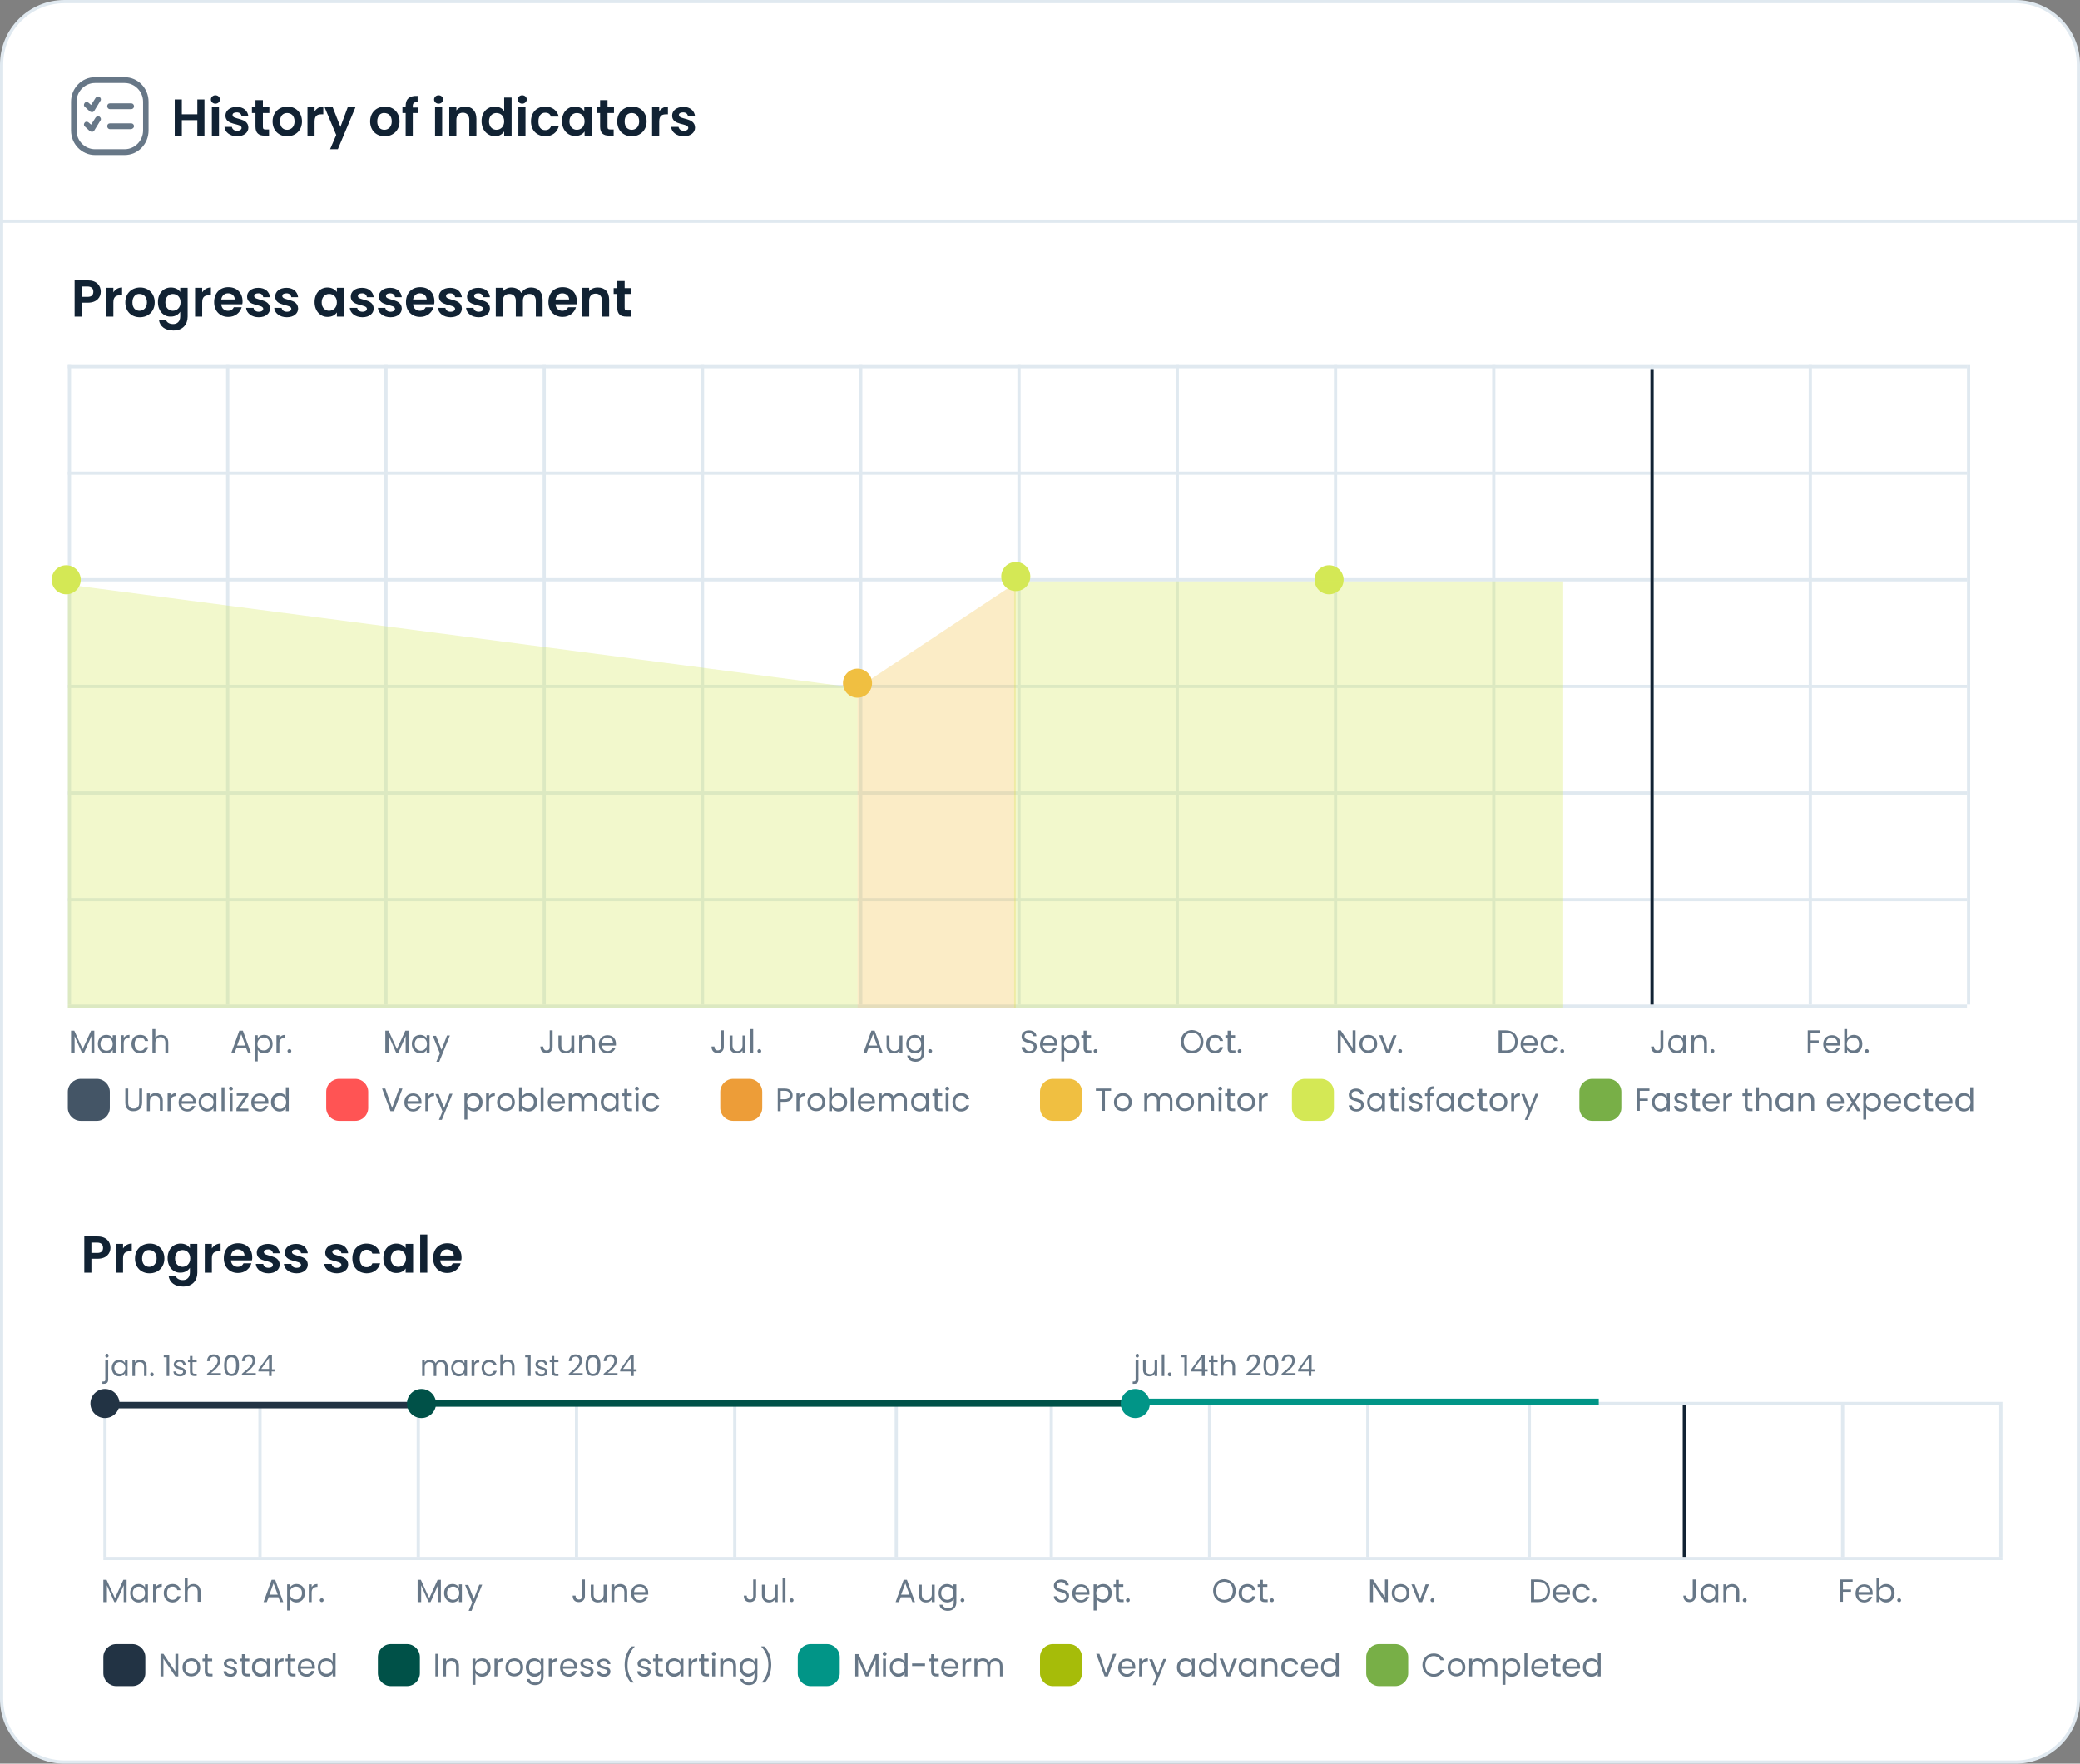 <?xml version="1.0" encoding="utf-8"?>
<!-- Generator: Adobe Illustrator 27.9.6, SVG Export Plug-In . SVG Version: 9.03 Build 54986)  -->
<svg version="1.1" id="Layer_1" xmlns="http://www.w3.org/2000/svg" xmlns:xlink="http://www.w3.org/1999/xlink" x="0px" y="0px"
	 viewBox="0 0 644 546" style="enable-background:new 0 0 644 546;" xml:space="preserve">
<rect x="0" y="0" width="644" height="546" fill="#808080" stroke="none"/>
<style type="text/css">
	.st0{fill:#FFFFFF;stroke:#E0E9F0;}
	.st1{fill:none;stroke:#E0E9F0;}
	.st2{fill:#112233;}
	.st3{fill:#677787;}
	.st4{fill:#445566;}
	.st5{fill:#FF5454;}
	.st6{fill:#ED9D38;}
	.st7{fill:#F0BF41;}
	.st8{fill:#D4E855;}
	.st9{fill:#78AF47;}
	.st10{fill:none;stroke:#112233;}
	.st11{fill:#223344;}
	.st12{fill:#005148;}
	.st13{fill:#019587;}
	.st14{fill:#A6BC09;}
	.st15{fill:none;stroke:#223344;stroke-width:2;}
	.st16{fill:none;stroke:#005148;stroke-width:2;}
	.st17{fill:none;stroke:#019587;stroke-width:2;}
	.st18{fill:#D4E855;fill-opacity:0.3;}
	.st19{fill:#F0BF41;fill-opacity:0.3;}
</style>
<path class="st0" d="M20,0.5h604c10.8,0,19.5,8.7,19.5,19.5v506c0,10.8-8.7,19.5-19.5,19.5H20c-10.8,0-19.5-8.7-19.5-19.5V20
	C0.5,9.2,9.2,0.5,20,0.5z"/>
<line class="st1" x1="0" y1="68.5" x2="644" y2="68.5"/>
<path class="st2" d="M61.1,42v-4.8h-4.8V42h-2.2V30.8h2.2v4.6h4.8v-4.6h2.2V42H61.1z M65.6,42v-8.9h2.2V42H65.6z M66.7,32.1
	c-0.8,0-1.4-0.6-1.4-1.3s0.6-1.3,1.4-1.3c0.8,0,1.4,0.6,1.4,1.3S67.5,32.1,66.7,32.1z M76.9,39.5c0,1.5-1.3,2.7-3.5,2.7
	c-2.2,0-3.8-1.3-3.9-2.9h2.3c0.1,0.7,0.7,1.2,1.6,1.2c0.9,0,1.4-0.4,1.4-0.9c0-1.6-5-0.6-5-3.8c0-1.5,1.3-2.7,3.5-2.7
	c2.1,0,3.4,1.2,3.6,2.9h-2.1c-0.1-0.7-0.6-1.2-1.5-1.2c-0.8,0-1.3,0.3-1.3,0.8C71.9,37.2,76.8,36.2,76.9,39.5z M79.1,39.2V35H78
	v-1.8h1.1v-2.2h2.3v2.2h2V35h-2v4.3c0,0.6,0.2,0.8,0.9,0.8h1V42h-1.4C80.2,42,79.1,41.3,79.1,39.2z M93.5,37.6c0,2.8-2,4.6-4.6,4.6
	c-2.6,0-4.5-1.8-4.5-4.6c0-2.8,2-4.6,4.6-4.6C91.5,33,93.5,34.8,93.5,37.6z M86.7,37.6c0,1.8,1,2.6,2.2,2.6c1.2,0,2.3-0.9,2.3-2.6
	c0-1.8-1.1-2.6-2.3-2.6S86.7,35.8,86.7,37.6z M97.4,37.6V42h-2.2v-8.9h2.2v1.4c0.6-0.9,1.5-1.5,2.7-1.5v2.4h-0.6
	C98.2,35.4,97.4,35.9,97.4,37.6z M105.4,39.3l2.3-6.2h2.4l-5.5,13.1h-2.4l1.9-4.4l-3.6-8.6h2.5L105.4,39.3z M123.7,37.6
	c0,2.8-2,4.6-4.6,4.6c-2.6,0-4.5-1.8-4.5-4.6c0-2.8,2-4.6,4.6-4.6S123.7,34.8,123.7,37.6z M116.8,37.6c0,1.8,1,2.6,2.2,2.6
	c1.2,0,2.3-0.9,2.3-2.6c0-1.8-1.1-2.6-2.3-2.6C117.9,34.9,116.8,35.8,116.8,37.6z M125.6,42v-7h-1v-1.8h1v-0.4
	c0-2.2,1.2-3.2,3.7-3.1v1.9c-1.1,0-1.5,0.3-1.5,1.3v0.4h1.6V35h-1.6v7H125.6z M134.7,42v-8.9h2.2V42H134.7z M135.8,32.1
	c-0.8,0-1.4-0.6-1.4-1.3s0.6-1.3,1.4-1.3c0.8,0,1.4,0.6,1.4,1.3S136.6,32.1,135.8,32.1z M145.3,42v-4.9c0-1.4-0.8-2.2-2-2.2
	c-1.2,0-2,0.8-2,2.2V42h-2.2v-8.9h2.2v1.1c0.6-0.8,1.5-1.2,2.7-1.2c2.1,0,3.5,1.3,3.5,3.8V42H145.3z M149.1,37.5
	c0-2.8,1.8-4.5,4.1-4.5c1.2,0,2.3,0.5,2.9,1.4v-4.2h2.3V42h-2.3v-1.3c-0.5,0.8-1.5,1.5-2.9,1.5C150.9,42.1,149.1,40.3,149.1,37.5z
	 M156.1,37.6c0-1.7-1.1-2.6-2.4-2.6c-1.2,0-2.3,0.9-2.3,2.6s1.1,2.6,2.3,2.6C155,40.2,156.1,39.2,156.1,37.6z M160.5,42v-8.9h2.2V42
	H160.5z M161.7,32.1c-0.8,0-1.4-0.6-1.4-1.3s0.6-1.3,1.4-1.3c0.8,0,1.4,0.6,1.4,1.3S162.4,32.1,161.7,32.1z M164.4,37.6
	c0-2.8,1.8-4.6,4.4-4.6c2.2,0,3.7,1.2,4.2,3.1h-2.4c-0.3-0.8-0.8-1.2-1.8-1.2c-1.2,0-2.1,0.9-2.1,2.7s0.8,2.7,2.1,2.7
	c0.9,0,1.5-0.4,1.8-1.2h2.4c-0.5,1.9-2,3.1-4.2,3.1C166.2,42.1,164.4,40.4,164.4,37.6z M174,37.5c0-2.8,1.8-4.5,4-4.5
	c1.4,0,2.4,0.7,2.9,1.4v-1.3h2.3V42H181v-1.3c-0.5,0.8-1.5,1.4-2.9,1.4C175.8,42.1,174,40.3,174,37.5z M181,37.6
	c0-1.7-1.1-2.6-2.4-2.6c-1.2,0-2.3,0.9-2.3,2.6s1.1,2.6,2.3,2.6C179.9,40.2,181,39.2,181,37.6z M185.8,39.2V35h-1.1v-1.8h1.1v-2.2
	h2.3v2.2h2V35h-2v4.3c0,0.6,0.2,0.8,0.9,0.8h1V42h-1.4C186.9,42,185.8,41.3,185.8,39.2z M200.2,37.6c0,2.8-2,4.6-4.6,4.6
	c-2.6,0-4.5-1.8-4.5-4.6c0-2.8,2-4.6,4.6-4.6S200.2,34.8,200.2,37.6z M193.4,37.6c0,1.8,1,2.6,2.2,2.6c1.2,0,2.3-0.9,2.3-2.6
	c0-1.8-1.1-2.6-2.3-2.6S193.4,35.8,193.4,37.6z M204.1,37.6V42h-2.2v-8.9h2.2v1.4c0.6-0.9,1.5-1.5,2.7-1.5v2.4h-0.6
	C204.9,35.4,204.1,35.9,204.1,37.6z M215.2,39.5c0,1.5-1.3,2.7-3.5,2.7c-2.2,0-3.8-1.3-3.9-2.9h2.3c0.1,0.7,0.7,1.2,1.6,1.2
	c0.9,0,1.4-0.4,1.4-0.9c0-1.6-5-0.6-5-3.8c0-1.5,1.3-2.7,3.5-2.7c2.1,0,3.4,1.2,3.6,2.9H213c-0.1-0.7-0.6-1.2-1.5-1.2
	c-0.8,0-1.3,0.3-1.3,0.8C210.2,37.2,215.1,36.2,215.2,39.5z"/>
<path class="st3" d="M38.6,48h-9.2c-4.1,0-7.4-3.4-7.4-7.6v-8.9c0-4.2,3.3-7.6,7.4-7.6h9.2c4.1,0,7.4,3.4,7.4,7.6v8.9
	C46,44.6,42.7,48,38.6,48L38.6,48z M29.4,25.7c-3.1,0-5.7,2.6-5.7,5.8v8.9c0,3.2,2.6,5.8,5.7,5.8h9.2c3.1,0,5.7-2.6,5.7-5.8v-8.9
	c0-3.2-2.6-5.8-5.7-5.8L29.4,25.7L29.4,25.7z M28.6,34.7c0.2,0,0.5-0.2,0.6-0.4l1.9-3.1c0.3-0.4,0.1-0.9-0.3-1.2
	c-0.4-0.3-0.9-0.1-1.2,0.3l-1.4,2.2l-0.8-0.7c-0.4-0.3-0.9-0.3-1.2,0.1c-0.3,0.4-0.3,0.9,0.1,1.2l1.5,1.4c0.2,0.1,0.4,0.2,0.6,0.2
	C28.5,34.7,28.5,34.7,28.6,34.7L28.6,34.7z M41.5,32.9c0-0.5-0.4-0.9-0.8-0.9H34c-0.5,0-0.8,0.4-0.8,0.9s0.4,0.9,0.8,0.9h6.6
	C41.1,33.8,41.5,33.4,41.5,32.9z M28.6,40.8c0.2,0,0.5-0.2,0.6-0.4l1.9-3.1c0.3-0.4,0.1-0.9-0.3-1.2c-0.4-0.3-0.9-0.1-1.2,0.3
	l-1.4,2.2l-0.8-0.7c-0.4-0.3-0.9-0.3-1.2,0.1c-0.3,0.4-0.3,0.9,0.1,1.2l1.5,1.4c0.2,0.1,0.4,0.2,0.6,0.2
	C28.5,40.8,28.5,40.8,28.6,40.8L28.6,40.8z M41.5,39.1c0-0.5-0.4-0.9-0.8-0.9H34c-0.5,0-0.8,0.4-0.8,0.9s0.4,0.9,0.8,0.9h6.6
	C41.1,39.9,41.5,39.5,41.5,39.1z"/>
<line class="st1" x1="21.5" y1="113" x2="21.5" y2="311"/>
<line class="st1" x1="70.5" y1="113" x2="70.5" y2="311"/>
<line class="st1" x1="119.5" y1="113" x2="119.5" y2="311"/>
<line class="st1" x1="168.5" y1="113" x2="168.5" y2="311"/>
<line class="st1" x1="217.5" y1="113" x2="217.5" y2="311"/>
<line class="st1" x1="266.5" y1="113" x2="266.5" y2="311"/>
<line class="st1" x1="315.5" y1="113" x2="315.5" y2="311"/>
<line class="st1" x1="364.5" y1="113" x2="364.5" y2="311"/>
<line class="st1" x1="413.5" y1="113" x2="413.5" y2="311"/>
<line class="st1" x1="462.5" y1="113" x2="462.5" y2="311"/>
<line class="st1" x1="511.5" y1="113" x2="511.5" y2="311"/>
<line class="st1" x1="560.5" y1="113" x2="560.5" y2="311"/>
<line class="st1" x1="609.5" y1="113" x2="609.5" y2="311"/>
<line class="st1" x1="609" y1="311.5" x2="21" y2="311.5"/>
<line class="st1" x1="609" y1="278.5" x2="21" y2="278.5"/>
<line class="st1" x1="609" y1="245.5" x2="21" y2="245.5"/>
<line class="st1" x1="609" y1="212.5" x2="21" y2="212.5"/>
<line class="st1" x1="609" y1="179.5" x2="21" y2="179.5"/>
<line class="st1" x1="609" y1="146.5" x2="21" y2="146.5"/>
<line class="st1" x1="609" y1="113.5" x2="21" y2="113.5"/>
<path class="st3" d="M514.1,324.2V319h0.9v5.1c0,1.2-0.8,1.9-1.9,1.9c-1.2,0-1.9-0.7-1.9-2h0.9c0,0.6,0.3,1.2,1,1.2
	C513.8,325.3,514.1,324.8,514.1,324.2z M516.5,323.2c0-1.7,1.1-2.8,2.6-2.8c1,0,1.7,0.5,2,1.1v-1h0.9v5.5h-0.9v-1
	c-0.3,0.6-1,1.1-2,1.1C517.6,326.1,516.5,324.9,516.5,323.2z M521.1,323.2c0-1.3-0.9-2-1.9-2s-1.9,0.7-1.9,2c0,1.3,0.9,2.1,1.9,2.1
	S521.1,324.5,521.1,323.2z M527.6,326v-3.1c0-1.1-0.6-1.7-1.5-1.7c-0.9,0-1.6,0.6-1.6,1.8v3h-0.9v-5.5h0.9v0.8
	c0.4-0.6,1-0.9,1.8-0.9c1.3,0,2.2,0.8,2.2,2.3v3.2H527.6z M530.8,325.4c0,0.4-0.3,0.6-0.6,0.6c-0.4,0-0.6-0.3-0.6-0.6
	s0.3-0.6,0.6-0.6C530.6,324.8,530.8,325.1,530.8,325.4z"/>
<path class="st3" d="M559.7,326v-7h3.9v0.7h-3v2.4h2.5v0.7h-2.5v3.1H559.7z M567.1,321.2c-0.9,0-1.6,0.6-1.7,1.7h3.5
	C568.8,321.8,568,321.2,567.1,321.2z M569.7,324.3c-0.3,1-1.2,1.8-2.5,1.8c-1.6,0-2.7-1.1-2.7-2.8c0-1.7,1.1-2.8,2.7-2.8
	c1.6,0,2.6,1.1,2.6,2.6c0,0.2,0,0.4,0,0.6h-4.4c0.1,1.1,0.9,1.7,1.8,1.7c0.8,0,1.3-0.4,1.5-1H569.7z M571.9,321.5
	c0.4-0.6,1.1-1.1,2.1-1.1c1.5,0,2.6,1.1,2.6,2.8c0,1.7-1.1,2.9-2.6,2.9c-1,0-1.7-0.5-2.1-1.1v1H571v-7.4h0.9V321.5z M575.6,323.2
	c0-1.3-0.8-2-1.9-2c-1,0-1.9,0.8-1.9,2c0,1.3,0.9,2,1.9,2C574.7,325.3,575.6,324.5,575.6,323.2z M578.6,325.4c0,0.4-0.3,0.6-0.6,0.6
	c-0.3,0-0.6-0.3-0.6-0.6s0.3-0.6,0.6-0.6C578.3,324.8,578.6,325.1,578.6,325.4z"/>
<path class="st3" d="M22,326v-6.9h1l2.6,5.7l2.6-5.7h1v6.9h-0.9v-5.2l-2.3,5.2h-0.6l-2.3-5.2v5.2H22z M30.3,323.2
	c0-1.7,1.1-2.8,2.6-2.8c1,0,1.7,0.5,2,1.1v-1h0.9v5.5h-0.9v-1c-0.3,0.6-1,1.1-2,1.1C31.4,326.1,30.3,324.9,30.3,323.2z M34.9,323.2
	c0-1.3-0.9-2-1.9-2s-1.9,0.7-1.9,2c0,1.3,0.9,2.1,1.9,2.1S34.9,324.5,34.9,323.2z M38.3,323v3h-0.9v-5.5h0.9v0.9
	c0.3-0.6,0.9-1,1.8-1v0.9h-0.2C38.9,321.4,38.3,321.8,38.3,323z M40.7,323.2c0-1.7,1.1-2.8,2.7-2.8c1.4,0,2.2,0.7,2.5,1.9h-1
	c-0.2-0.7-0.7-1.1-1.5-1.1c-1,0-1.7,0.7-1.7,2c0,1.4,0.7,2.1,1.7,2.1c0.8,0,1.3-0.4,1.5-1.1h1c-0.3,1.1-1.2,1.9-2.5,1.9
	C41.9,326.1,40.7,325,40.7,323.2z M47.2,326v-7.4h0.9v2.7c0.4-0.6,1-0.9,1.8-0.9c1.2,0,2.2,0.8,2.2,2.3v3.2h-0.9v-3.1
	c0-1.1-0.6-1.7-1.5-1.7c-0.9,0-1.6,0.6-1.6,1.8v3H47.2z"/>
<path class="st3" d="M76.8,326l-0.6-1.5h-3l-0.6,1.5h-1l2.5-6.9h1.1l2.5,6.9H76.8z M76,323.7l-1.3-3.5l-1.3,3.5H76z M79.8,321.5
	c0.3-0.6,1-1.1,2-1.1c1.5,0,2.6,1.1,2.6,2.8c0,1.7-1.1,2.9-2.6,2.9c-1,0-1.7-0.5-2-1.1v3.6h-0.9v-8.1h0.9V321.5z M83.5,323.2
	c0-1.3-0.8-2-1.9-2c-1,0-1.9,0.8-1.9,2c0,1.3,0.9,2,1.9,2C82.6,325.3,83.5,324.5,83.5,323.2z M86.5,323v3h-0.9v-5.5h0.9v0.9
	c0.3-0.6,0.9-1,1.8-1v0.9H88C87.2,321.4,86.5,321.8,86.5,323z M90.2,325.4c0,0.4-0.3,0.6-0.6,0.6c-0.3,0-0.6-0.3-0.6-0.6
	s0.3-0.6,0.6-0.6C90,324.8,90.2,325.1,90.2,325.4z"/>
<path class="st3" d="M119.3,326v-6.9h1l2.6,5.7l2.6-5.7h1v6.9h-0.9v-5.2l-2.3,5.2h-0.6l-2.3-5.2v5.2H119.3z M127.5,323.2
	c0-1.7,1.1-2.8,2.6-2.8c1,0,1.7,0.5,2,1.1v-1h0.9v5.5h-0.9v-1c-0.3,0.6-1,1.1-2,1.1C128.7,326.1,127.5,324.9,127.5,323.2z
	 M132.2,323.2c0-1.3-0.9-2-1.9-2s-1.9,0.7-1.9,2c0,1.3,0.9,2.1,1.9,2.1S132.2,324.5,132.2,323.2z M136.7,325l1.7-4.4h0.9l-3.3,8.1
	h-0.9l1.1-2.6l-2.2-5.4h1L136.7,325z"/>
<path class="st3" d="M170.2,324.2V319h0.9v5.1c0,1.2-0.8,1.9-1.9,1.9c-1.2,0-1.9-0.7-1.9-2h0.9c0,0.6,0.3,1.2,1,1.2
	S170.2,324.8,170.2,324.2z M177.8,320.5v5.5h-0.9v-0.8c-0.3,0.6-1,0.9-1.8,0.9c-1.3,0-2.2-0.8-2.2-2.3v-3.2h0.9v3.1
	c0,1.1,0.6,1.7,1.5,1.7c0.9,0,1.6-0.6,1.6-1.8v-3H177.8z M183.3,326v-3.1c0-1.1-0.6-1.7-1.5-1.7c-0.9,0-1.6,0.6-1.6,1.8v3h-0.9v-5.5
	h0.9v0.8c0.4-0.6,1-0.9,1.8-0.9c1.3,0,2.2,0.8,2.2,2.3v3.2H183.3z M188,321.2c-0.9,0-1.6,0.6-1.7,1.7h3.5
	C189.8,321.8,189,321.2,188,321.2z M190.6,324.3c-0.3,1-1.2,1.8-2.5,1.8c-1.6,0-2.7-1.1-2.7-2.8c0-1.7,1.1-2.8,2.7-2.8
	c1.6,0,2.6,1.1,2.6,2.6c0,0.2,0,0.4,0,0.6h-4.4c0.1,1.1,0.8,1.7,1.8,1.7c0.8,0,1.3-0.4,1.5-1H190.6z"/>
<path class="st3" d="M223.2,324.2V319h0.9v5.1c0,1.2-0.8,1.9-1.9,1.9c-1.2,0-1.9-0.7-1.9-2h0.9c0,0.6,0.3,1.2,1,1.2
	S223.2,324.8,223.2,324.2z M230.8,320.5v5.5h-0.9v-0.8c-0.4,0.6-1,0.9-1.8,0.9c-1.3,0-2.2-0.8-2.2-2.3v-3.2h0.9v3.1
	c0,1.1,0.6,1.7,1.5,1.7c0.9,0,1.6-0.6,1.6-1.8v-3H230.8z M232.3,326v-7.4h0.9v7.4H232.3z M235.7,325.4c0,0.4-0.3,0.6-0.6,0.6
	c-0.3,0-0.6-0.3-0.6-0.6s0.3-0.6,0.6-0.6C235.4,324.8,235.7,325.1,235.7,325.4z"/>
<path class="st3" d="M272.5,326l-0.6-1.5h-3l-0.6,1.5h-1l2.5-6.9h1l2.5,6.9H272.5z M271.6,323.7l-1.3-3.5l-1.3,3.5H271.6z
	 M279.4,320.5v5.5h-0.9v-0.8c-0.4,0.6-1,0.9-1.8,0.9c-1.3,0-2.2-0.8-2.2-2.3v-3.2h0.9v3.1c0,1.1,0.6,1.7,1.5,1.7
	c0.9,0,1.6-0.6,1.6-1.8v-3H279.4z M280.6,323.2c0-1.7,1.1-2.8,2.6-2.8c1,0,1.7,0.5,2,1.1v-1h0.9v5.6c0,1.5-1,2.6-2.6,2.6
	c-1.4,0-2.5-0.7-2.6-1.9h0.9c0.2,0.7,0.9,1.1,1.8,1.1c1,0,1.7-0.6,1.7-1.8V325c-0.3,0.6-1,1.1-2,1.1
	C281.7,326.1,280.6,324.9,280.6,323.2z M285.2,323.2c0-1.3-0.9-2-1.9-2s-1.9,0.7-1.9,2c0,1.3,0.9,2.1,1.9,2.1
	S285.2,324.5,285.2,323.2z M288.6,325.4c0,0.4-0.3,0.6-0.6,0.6c-0.4,0-0.6-0.3-0.6-0.6s0.3-0.6,0.6-0.6
	C288.3,324.8,288.6,325.1,288.6,325.4z"/>
<path class="st3" d="M321,324.1c0,1-0.8,2-2.3,2c-1.4,0-2.4-0.8-2.4-1.9h1c0.1,0.6,0.5,1.2,1.4,1.2c0.9,0,1.4-0.5,1.4-1.2
	c0-1.9-3.8-0.7-3.8-3.3c0-1.1,0.9-1.9,2.3-1.9c1.3,0,2.2,0.7,2.3,1.8h-1c-0.1-0.5-0.5-1-1.4-1c-0.8,0-1.3,0.4-1.3,1.1
	C317.3,322.6,321,321.5,321,324.1z M324.7,321.2c-0.9,0-1.6,0.6-1.7,1.7h3.5C326.4,321.8,325.6,321.2,324.7,321.2z M327.2,324.3
	c-0.3,1-1.2,1.8-2.5,1.8c-1.6,0-2.7-1.1-2.7-2.8c0-1.7,1.1-2.8,2.7-2.8c1.6,0,2.6,1.1,2.6,2.6c0,0.2,0,0.4,0,0.6h-4.4
	c0.1,1.1,0.9,1.7,1.8,1.7c0.8,0,1.3-0.4,1.5-1H327.2z M329.5,321.5c0.3-0.6,1.1-1.1,2.1-1.1c1.5,0,2.6,1.1,2.6,2.8
	c0,1.7-1.1,2.9-2.6,2.9c-1,0-1.7-0.5-2.1-1.1v3.6h-0.9v-8.1h0.9V321.5z M333.2,323.2c0-1.3-0.9-2-1.9-2c-1,0-1.9,0.8-1.9,2
	c0,1.3,0.9,2,1.9,2C332.3,325.3,333.2,324.5,333.2,323.2z M335.5,324.5v-3.2h-0.7v-0.8h0.7v-1.4h0.9v1.4h1.4v0.8h-1.4v3.2
	c0,0.5,0.2,0.7,0.8,0.7h0.7v0.8H337C336.1,326,335.5,325.6,335.5,324.5z M339.8,325.4c0,0.4-0.3,0.6-0.6,0.6c-0.4,0-0.6-0.3-0.6-0.6
	s0.3-0.6,0.6-0.6C339.6,324.8,339.8,325.1,339.8,325.4z"/>
<path class="st3" d="M372.6,322.5c0,2.1-1.5,3.6-3.5,3.6c-2,0-3.5-1.5-3.5-3.6s1.5-3.6,3.5-3.6C371.1,319,372.6,320.4,372.6,322.5z
	 M366.5,322.5c0,1.7,1.1,2.8,2.6,2.8s2.6-1.1,2.6-2.8c0-1.7-1.1-2.8-2.6-2.8S366.5,320.8,366.5,322.5z M373.5,323.2
	c0-1.7,1.1-2.8,2.7-2.8c1.4,0,2.2,0.7,2.5,1.9h-1c-0.2-0.7-0.7-1.1-1.5-1.1c-1,0-1.7,0.7-1.7,2c0,1.4,0.7,2.1,1.7,2.1
	c0.8,0,1.3-0.4,1.5-1.1h1c-0.3,1.1-1.2,1.9-2.5,1.9C374.6,326.1,373.5,325,373.5,323.2z M380.1,324.5v-3.2h-0.7v-0.8h0.7v-1.4h0.9
	v1.4h1.4v0.8H381v3.2c0,0.5,0.2,0.7,0.8,0.7h0.7v0.8h-0.8C380.6,326,380.1,325.6,380.1,324.5z M384.4,325.4c0,0.4-0.3,0.6-0.6,0.6
	c-0.4,0-0.6-0.3-0.6-0.6s0.3-0.6,0.6-0.6C384.1,324.8,384.4,325.1,384.4,325.4z"/>
<path class="st3" d="M418.8,319h0.9v7h-0.9l-3.7-5.5v5.5h-0.9v-7h0.9l3.7,5.5V319z M426.4,323.2c0,1.7-1.2,2.8-2.8,2.8
	c-1.5,0-2.7-1.1-2.7-2.8c0-1.7,1.2-2.8,2.8-2.8C425.2,320.4,426.4,321.5,426.4,323.2z M421.8,323.2c0,1.4,0.8,2,1.8,2s1.9-0.6,1.9-2
	c0-1.4-0.9-2-1.9-2C422.7,321.2,421.8,321.9,421.8,323.2z M427,320.5h1l1.7,4.6l1.7-4.6h1l-2.1,5.5h-1.1L427,320.5z M434.1,325.4
	c0,0.4-0.3,0.6-0.6,0.6c-0.4,0-0.6-0.3-0.6-0.6s0.3-0.6,0.6-0.6C433.9,324.8,434.1,325.1,434.1,325.4z"/>
<path class="st3" d="M466.2,319c2.3,0,3.7,1.3,3.7,3.5s-1.4,3.5-3.7,3.5H464v-7H466.2z M465,325.2h1.3c1.8,0,2.8-1,2.8-2.7
	s-1-2.8-2.8-2.8H465V325.2z M473.4,321.2c-0.9,0-1.6,0.6-1.7,1.7h3.5C475.2,321.8,474.4,321.2,473.4,321.2z M476,324.3
	c-0.3,1-1.2,1.8-2.5,1.8c-1.6,0-2.7-1.1-2.7-2.8c0-1.7,1.1-2.8,2.7-2.8c1.6,0,2.6,1.1,2.6,2.6c0,0.2,0,0.4,0,0.6h-4.4
	c0.1,1.1,0.9,1.7,1.8,1.7c0.8,0,1.3-0.4,1.5-1H476z M477,323.2c0-1.7,1.1-2.8,2.7-2.8c1.4,0,2.2,0.7,2.5,1.9h-1
	c-0.2-0.7-0.7-1.1-1.6-1.1c-1,0-1.7,0.7-1.7,2c0,1.4,0.7,2.1,1.7,2.1c0.8,0,1.4-0.4,1.6-1.1h1c-0.3,1.1-1.2,1.9-2.5,1.9
	C478.1,326.1,477,325,477,323.2z M484.3,325.4c0,0.4-0.3,0.6-0.6,0.6c-0.4,0-0.6-0.3-0.6-0.6s0.3-0.6,0.6-0.6
	C484,324.8,484.3,325.1,484.3,325.4z"/>
<path class="st3" d="M38.8,341.4V337h0.9v4.4c0,1.3,0.7,1.8,1.7,1.8c1,0,1.7-0.5,1.7-1.8V337H44v4.4c0,1.8-1.2,2.6-2.6,2.6
	C39.9,344.1,38.8,343.2,38.8,341.4z M49.5,344v-3.1c0-1.1-0.6-1.7-1.5-1.7c-0.9,0-1.6,0.6-1.6,1.8v3h-0.9v-5.5h0.9v0.8
	c0.4-0.6,1-0.9,1.8-0.9c1.3,0,2.2,0.8,2.2,2.3v3.2H49.5z M52.8,341v3h-0.9v-5.5h0.9v0.9c0.3-0.6,0.9-1,1.8-1v0.9h-0.2
	C53.5,339.4,52.8,339.8,52.8,341z M58,339.2c-0.9,0-1.6,0.6-1.7,1.7h3.5C59.7,339.8,58.9,339.2,58,339.2z M60.5,342.3
	c-0.3,1-1.2,1.8-2.5,1.8c-1.6,0-2.7-1.1-2.7-2.8c0-1.7,1.1-2.8,2.7-2.8c1.6,0,2.6,1.1,2.6,2.6c0,0.2,0,0.4,0,0.6h-4.4
	c0.1,1.1,0.8,1.7,1.8,1.7c0.8,0,1.3-0.4,1.5-1H60.5z M61.5,341.2c0-1.7,1.1-2.8,2.6-2.8c1,0,1.7,0.5,2,1.1v-1h0.9v5.5h-0.9v-1
	c-0.3,0.6-1,1.1-2.1,1.1C62.6,344.1,61.5,342.9,61.5,341.2z M66.1,341.2c0-1.3-0.9-2-1.9-2s-1.9,0.7-1.9,2c0,1.3,0.9,2.1,1.9,2.1
	S66.1,342.5,66.1,341.2z M68.6,344v-7.4h0.9v7.4H68.6z M71.1,344v-5.5H72v5.5H71.1z M71.5,337.6c-0.3,0-0.6-0.3-0.6-0.6
	c0-0.4,0.3-0.6,0.6-0.6c0.3,0,0.6,0.3,0.6,0.6C72.1,337.4,71.9,337.6,71.5,337.6z M76.9,338.5v0.7l-2.7,4h2.7v0.8h-3.7v-0.8l2.7-4
	h-2.6v-0.7H76.9z M80.4,339.2c-0.9,0-1.6,0.6-1.7,1.7h3.5C82.1,339.8,81.3,339.2,80.4,339.2z M83,342.3c-0.3,1-1.2,1.8-2.5,1.8
	c-1.6,0-2.7-1.1-2.7-2.8c0-1.7,1.1-2.8,2.7-2.8c1.6,0,2.6,1.1,2.6,2.6c0,0.2,0,0.4,0,0.6h-4.4c0.1,1.1,0.8,1.7,1.8,1.7
	c0.8,0,1.3-0.4,1.5-1H83z M83.9,341.2c0-1.7,1.1-2.8,2.6-2.8c0.9,0,1.7,0.4,2,1.1v-2.9h0.9v7.4h-0.9v-1c-0.3,0.6-1,1.1-2,1.1
	C85.1,344.1,83.9,342.9,83.9,341.2z M88.6,341.2c0-1.3-0.9-2-1.9-2s-1.8,0.7-1.8,2c0,1.3,0.8,2.1,1.8,2.1S88.6,342.5,88.6,341.2z"/>
<path class="st3" d="M121.4,343l2.2-6h1l-2.6,7h-1.1l-2.6-7h1L121.4,343z M127.9,339.2c-0.9,0-1.6,0.6-1.7,1.7h3.5
	C129.6,339.8,128.8,339.2,127.9,339.2z M130.4,342.3c-0.3,1-1.2,1.8-2.5,1.8c-1.6,0-2.7-1.1-2.7-2.8c0-1.7,1.1-2.8,2.7-2.8
	c1.6,0,2.6,1.1,2.6,2.6c0,0.2,0,0.4,0,0.6h-4.4c0.1,1.1,0.9,1.7,1.8,1.7c0.8,0,1.3-0.4,1.5-1H130.4z M132.6,341v3h-0.9v-5.5h0.9v0.9
	c0.3-0.6,0.9-1,1.8-1v0.9h-0.2C133.3,339.4,132.6,339.8,132.6,341z M137.5,343l1.7-4.4h0.9l-3.3,8.1h-0.9l1.1-2.6l-2.2-5.4h1
	L137.5,343z M144.7,339.5c0.3-0.6,1.1-1.1,2.1-1.1c1.5,0,2.6,1.1,2.6,2.8c0,1.7-1.1,2.9-2.6,2.9c-1,0-1.7-0.5-2.1-1.1v3.6h-0.9v-8.1
	h0.9V339.5z M148.4,341.2c0-1.3-0.9-2-1.9-2c-1,0-1.9,0.8-1.9,2c0,1.3,0.9,2,1.9,2C147.5,343.3,148.4,342.5,148.4,341.2z M151.4,341
	v3h-0.9v-5.5h0.9v0.9c0.3-0.6,0.9-1,1.8-1v0.9H153C152.1,339.4,151.4,339.8,151.4,341z M159.4,341.2c0,1.7-1.2,2.8-2.8,2.8
	c-1.6,0-2.7-1.1-2.7-2.8c0-1.7,1.2-2.8,2.8-2.8C158.2,338.4,159.4,339.5,159.4,341.2z M154.8,341.2c0,1.4,0.8,2,1.8,2
	c0.9,0,1.9-0.6,1.9-2c0-1.4-0.9-2-1.8-2C155.7,339.2,154.8,339.9,154.8,341.2z M161.6,339.5c0.4-0.6,1.1-1.1,2.1-1.1
	c1.5,0,2.6,1.1,2.6,2.8c0,1.7-1.1,2.9-2.6,2.9c-1,0-1.7-0.5-2.1-1.1v1h-0.9v-7.4h0.9V339.5z M165.3,341.2c0-1.3-0.8-2-1.9-2
	c-1,0-1.9,0.8-1.9,2c0,1.3,0.9,2,1.9,2C164.4,343.3,165.3,342.5,165.3,341.2z M167.4,344v-7.4h0.9v7.4H167.4z M172.2,339.2
	c-0.9,0-1.6,0.6-1.7,1.7h3.5C173.9,339.8,173.1,339.2,172.2,339.2z M174.8,342.3c-0.3,1-1.2,1.8-2.5,1.8c-1.6,0-2.7-1.1-2.7-2.8
	c0-1.7,1.1-2.8,2.7-2.8c1.6,0,2.6,1.1,2.6,2.6c0,0.2,0,0.4,0,0.6h-4.4c0.1,1.1,0.9,1.7,1.8,1.7c0.8,0,1.3-0.4,1.5-1H174.8z M184,344
	v-3.1c0-1.1-0.6-1.7-1.5-1.7c-0.9,0-1.6,0.6-1.6,1.8v3H180v-3.1c0-1.1-0.6-1.7-1.5-1.7c-0.9,0-1.5,0.6-1.5,1.8v3h-0.9v-5.5h0.9v0.8
	c0.4-0.6,1-0.9,1.7-0.9c0.9,0,1.6,0.4,2,1.2c0.3-0.8,1.1-1.2,1.9-1.2c1.2,0,2.2,0.8,2.2,2.3v3.2H184z M186,341.2
	c0-1.7,1.1-2.8,2.6-2.8c1,0,1.7,0.5,2,1.1v-1h0.9v5.5h-0.9v-1c-0.3,0.6-1,1.1-2.1,1.1C187.2,344.1,186,342.9,186,341.2z
	 M190.7,341.2c0-1.3-0.9-2-1.9-2s-1.9,0.7-1.9,2c0,1.3,0.9,2.1,1.9,2.1S190.7,342.5,190.7,341.2z M193.3,342.5v-3.2h-0.7v-0.8h0.7
	v-1.4h0.9v1.4h1.4v0.8h-1.4v3.2c0,0.5,0.2,0.7,0.8,0.7h0.7v0.8h-0.8C193.9,344,193.3,343.6,193.3,342.5z M196.8,344v-5.5h0.9v5.5
	H196.8z M197.2,337.6c-0.4,0-0.6-0.3-0.6-0.6c0-0.4,0.3-0.6,0.6-0.6c0.3,0,0.6,0.3,0.6,0.6C197.8,337.4,197.6,337.6,197.2,337.6z
	 M198.9,341.2c0-1.7,1.1-2.8,2.7-2.8c1.4,0,2.2,0.7,2.5,1.9h-1c-0.2-0.7-0.7-1.1-1.5-1.1c-1,0-1.7,0.7-1.7,2c0,1.4,0.7,2.1,1.7,2.1
	c0.8,0,1.3-0.4,1.5-1.1h1c-0.3,1.1-1.2,1.9-2.5,1.9C200,344.1,198.9,343,198.9,341.2z"/>
<path class="st3" d="M241.7,340.3h1.3c1,0,1.5-0.5,1.5-1.3c0-0.8-0.4-1.3-1.5-1.3h-1.3V340.3z M245.4,339.1c0,1.1-0.7,2-2.4,2h-1.3
	v2.9h-0.9v-7h2.2C244.7,337,245.4,337.9,245.4,339.1z M247.5,341v3h-0.9v-5.5h0.9v0.9c0.3-0.6,0.9-1,1.8-1v0.9H249
	C248.1,339.4,247.5,339.8,247.5,341z M255.5,341.2c0,1.7-1.2,2.8-2.8,2.8c-1.6,0-2.7-1.1-2.7-2.8c0-1.7,1.2-2.8,2.8-2.8
	C254.3,338.4,255.5,339.5,255.5,341.2z M250.9,341.2c0,1.4,0.9,2,1.8,2s1.9-0.6,1.9-2c0-1.4-0.9-2-1.9-2
	C251.8,339.2,250.9,339.9,250.9,341.2z M257.6,339.5c0.4-0.6,1.1-1.1,2.1-1.1c1.5,0,2.6,1.1,2.6,2.8c0,1.7-1.1,2.9-2.6,2.9
	c-1,0-1.7-0.5-2.1-1.1v1h-0.9v-7.4h0.9V339.5z M261.3,341.2c0-1.3-0.9-2-1.9-2c-1,0-1.9,0.8-1.9,2c0,1.3,0.9,2,1.9,2
	C260.5,343.3,261.3,342.5,261.3,341.2z M263.4,344v-7.4h0.9v7.4H263.4z M268.2,339.2c-0.9,0-1.6,0.6-1.7,1.7h3.5
	C270,339.8,269.2,339.2,268.2,339.2z M270.8,342.3c-0.3,1-1.2,1.8-2.5,1.8c-1.6,0-2.7-1.1-2.7-2.8c0-1.7,1.1-2.8,2.7-2.8
	c1.6,0,2.6,1.1,2.6,2.6c0,0.2,0,0.4,0,0.6h-4.4c0.1,1.1,0.8,1.7,1.8,1.7c0.8,0,1.3-0.4,1.5-1H270.8z M280,344v-3.1
	c0-1.1-0.6-1.7-1.5-1.7c-0.9,0-1.6,0.6-1.6,1.8v3h-0.9v-3.1c0-1.1-0.6-1.7-1.5-1.7c-0.9,0-1.5,0.6-1.5,1.8v3h-0.9v-5.5h0.9v0.8
	c0.4-0.6,1-0.9,1.7-0.9c0.9,0,1.7,0.4,2,1.2c0.3-0.8,1.1-1.2,1.9-1.2c1.2,0,2.2,0.8,2.2,2.3v3.2H280z M282.1,341.2
	c0-1.7,1.1-2.8,2.6-2.8c1,0,1.7,0.5,2,1.1v-1h0.9v5.5h-0.9v-1c-0.3,0.6-1,1.1-2,1.1C283.2,344.1,282.1,342.9,282.1,341.2z
	 M286.7,341.2c0-1.3-0.9-2-1.9-2s-1.9,0.7-1.9,2c0,1.3,0.9,2.1,1.9,2.1S286.7,342.5,286.7,341.2z M289.4,342.5v-3.2h-0.7v-0.8h0.7
	v-1.4h0.9v1.4h1.4v0.8h-1.4v3.2c0,0.5,0.2,0.7,0.8,0.7h0.7v0.8h-0.8C289.9,344,289.4,343.6,289.4,342.5z M292.8,344v-5.5h0.9v5.5
	H292.8z M293.3,337.6c-0.4,0-0.6-0.3-0.6-0.6c0-0.4,0.3-0.6,0.6-0.6c0.3,0,0.6,0.3,0.6,0.6C293.9,337.4,293.6,337.6,293.3,337.6z
	 M294.9,341.2c0-1.7,1.1-2.8,2.7-2.8c1.4,0,2.2,0.7,2.5,1.9h-1c-0.2-0.7-0.7-1.1-1.6-1.1c-1,0-1.7,0.7-1.7,2c0,1.4,0.7,2.1,1.7,2.1
	c0.8,0,1.4-0.4,1.6-1.1h1c-0.3,1.1-1.2,1.9-2.5,1.9C296,344.1,294.9,343,294.9,341.2z"/>
<path class="st3" d="M339.3,337.8V337h4.7v0.7h-1.9v6.2h-0.9v-6.2H339.3z M350.4,341.2c0,1.7-1.2,2.8-2.8,2.8
	c-1.6,0-2.7-1.1-2.7-2.8c0-1.7,1.2-2.8,2.8-2.8C349.2,338.4,350.4,339.5,350.4,341.2z M345.8,341.2c0,1.4,0.9,2,1.8,2
	c0.9,0,1.9-0.6,1.9-2c0-1.4-0.9-2-1.9-2C346.6,339.2,345.8,339.9,345.8,341.2z M362.2,344v-3.1c0-1.1-0.6-1.7-1.5-1.7
	c-0.9,0-1.6,0.6-1.6,1.8v3h-0.9v-3.1c0-1.1-0.6-1.7-1.5-1.7c-0.9,0-1.5,0.6-1.5,1.8v3h-0.9v-5.5h0.9v0.8c0.4-0.6,1-0.9,1.7-0.9
	c0.9,0,1.6,0.4,2,1.2c0.3-0.8,1.1-1.2,1.9-1.2c1.2,0,2.2,0.8,2.2,2.3v3.2H362.2z M369.7,341.2c0,1.7-1.2,2.8-2.8,2.8
	c-1.5,0-2.7-1.1-2.7-2.8c0-1.7,1.2-2.8,2.8-2.8C368.5,338.4,369.7,339.5,369.7,341.2z M365.1,341.2c0,1.4,0.8,2,1.8,2s1.9-0.6,1.9-2
	c0-1.4-0.9-2-1.9-2C366,339.2,365.1,339.9,365.1,341.2z M375,344v-3.1c0-1.1-0.6-1.7-1.5-1.7c-0.9,0-1.6,0.6-1.6,1.8v3h-0.9v-5.5
	h0.9v0.8c0.4-0.6,1-0.9,1.8-0.9c1.3,0,2.2,0.8,2.2,2.3v3.2H375z M377.3,344v-5.5h0.9v5.5H377.3z M377.8,337.6
	c-0.4,0-0.6-0.3-0.6-0.6c0-0.4,0.3-0.6,0.6-0.6c0.3,0,0.6,0.3,0.6,0.6C378.4,337.4,378.1,337.6,377.8,337.6z M380,342.5v-3.2h-0.7
	v-0.8h0.7v-1.4h0.9v1.4h1.4v0.8h-1.4v3.2c0,0.5,0.2,0.7,0.8,0.7h0.7v0.8h-0.8C380.5,344,380,343.6,380,342.5z M388.6,341.2
	c0,1.7-1.2,2.8-2.8,2.8c-1.5,0-2.7-1.1-2.7-2.8c0-1.7,1.2-2.8,2.8-2.8C387.4,338.4,388.6,339.5,388.6,341.2z M384,341.2
	c0,1.4,0.8,2,1.8,2s1.9-0.6,1.9-2c0-1.4-0.9-2-1.9-2C384.9,339.2,384,339.9,384,341.2z M390.7,341v3h-0.9v-5.5h0.9v0.9
	c0.3-0.6,0.9-1,1.8-1v0.9h-0.2C391.4,339.4,390.7,339.8,390.7,341z"/>
<path class="st3" d="M422.3,342.1c0,1-0.8,2-2.3,2c-1.4,0-2.4-0.8-2.4-1.9h1c0.1,0.6,0.5,1.2,1.4,1.2c0.9,0,1.4-0.5,1.4-1.2
	c0-1.9-3.8-0.7-3.8-3.3c0-1.1,0.9-1.9,2.3-1.9c1.3,0,2.2,0.7,2.3,1.8h-1c-0.1-0.5-0.5-1-1.4-1c-0.8,0-1.3,0.4-1.3,1.1
	C418.5,340.6,422.3,339.5,422.3,342.1z M423.3,341.2c0-1.7,1.1-2.8,2.6-2.8c1,0,1.7,0.5,2,1.1v-1h0.9v5.5h-0.9v-1
	c-0.3,0.6-1,1.1-2,1.1C424.4,344.1,423.3,342.9,423.3,341.2z M427.9,341.2c0-1.3-0.9-2-1.9-2s-1.9,0.7-1.9,2c0,1.3,0.9,2.1,1.9,2.1
	S427.9,342.5,427.9,341.2z M430.6,342.5v-3.2h-0.7v-0.8h0.7v-1.4h0.9v1.4h1.4v0.8h-1.4v3.2c0,0.5,0.2,0.7,0.8,0.7h0.7v0.8h-0.8
	C431.1,344,430.6,343.6,430.6,342.5z M434,344v-5.5h0.9v5.5H434z M434.5,337.6c-0.4,0-0.6-0.3-0.6-0.6c0-0.4,0.3-0.6,0.6-0.6
	c0.3,0,0.6,0.3,0.6,0.6C435.1,337.4,434.8,337.6,434.5,337.6z M440.4,342.5c0,0.9-0.8,1.6-2,1.6c-1.3,0-2.2-0.7-2.2-1.7h0.9
	c0,0.5,0.5,0.9,1.3,0.9c0.7,0,1.1-0.4,1.1-0.8c0-1.2-3.2-0.5-3.2-2.6c0-0.8,0.8-1.5,2-1.5c1.2,0,2,0.6,2.1,1.7h-0.9
	c0-0.5-0.5-0.9-1.2-0.9c-0.7,0-1.1,0.3-1.1,0.8C437.2,341.3,440.4,340.5,440.4,342.5z M441.9,344v-4.7h-0.7v-0.8h0.7v-0.4
	c0-1.2,0.6-1.8,2-1.8v0.8c-0.8,0-1.1,0.3-1.1,1v0.4h1.1v0.8h-1.1v4.7H441.9z M444.7,341.2c0-1.7,1.1-2.8,2.6-2.8c1,0,1.7,0.5,2,1.1
	v-1h0.9v5.5h-0.9v-1c-0.3,0.6-1,1.1-2.1,1.1C445.8,344.1,444.7,342.9,444.7,341.2z M449.3,341.2c0-1.3-0.9-2-1.9-2s-1.9,0.7-1.9,2
	c0,1.3,0.9,2.1,1.9,2.1S449.3,342.5,449.3,341.2z M451.4,341.2c0-1.7,1.1-2.8,2.7-2.8c1.4,0,2.2,0.7,2.5,1.9h-1
	c-0.2-0.7-0.7-1.1-1.5-1.1c-1,0-1.7,0.7-1.7,2c0,1.4,0.7,2.1,1.7,2.1c0.8,0,1.4-0.4,1.5-1.1h1c-0.3,1.1-1.2,1.9-2.5,1.9
	C452.5,344.1,451.4,343,451.4,341.2z M458,342.5v-3.2h-0.7v-0.8h0.7v-1.4h0.9v1.4h1.4v0.8H459v3.2c0,0.5,0.2,0.7,0.8,0.7h0.7v0.8
	h-0.8C458.6,344,458,343.6,458,342.5z M466.7,341.2c0,1.7-1.2,2.8-2.8,2.8c-1.6,0-2.7-1.1-2.7-2.8c0-1.7,1.2-2.8,2.8-2.8
	C465.5,338.4,466.7,339.5,466.7,341.2z M462.1,341.2c0,1.4,0.9,2,1.8,2c0.9,0,1.9-0.6,1.9-2c0-1.4-0.9-2-1.8-2
	C463,339.2,462.1,339.9,462.1,341.2z M468.8,341v3h-0.9v-5.5h0.9v0.9c0.3-0.6,0.9-1,1.8-1v0.9h-0.2
	C469.5,339.4,468.8,339.8,468.8,341z M473.7,343l1.7-4.4h0.9l-3.3,8.1h-0.9l1.1-2.6l-2.2-5.4h1L473.7,343z"/>
<path class="st3" d="M506.8,344v-7h3.9v0.7h-3v2.4h2.5v0.7h-2.5v3.1H506.8z M511.5,341.2c0-1.7,1.1-2.8,2.6-2.8c1,0,1.7,0.5,2,1.1
	v-1h0.9v5.5h-0.9v-1c-0.3,0.6-1,1.1-2,1.1C512.6,344.1,511.5,342.9,511.5,341.2z M516.1,341.2c0-1.3-0.9-2-1.9-2s-1.9,0.7-1.9,2
	c0,1.3,0.9,2.1,1.9,2.1S516.1,342.5,516.1,341.2z M522.5,342.5c0,0.9-0.8,1.6-2,1.6c-1.3,0-2.2-0.7-2.2-1.7h0.9
	c0.1,0.5,0.5,0.9,1.3,0.9c0.7,0,1.1-0.4,1.1-0.8c0-1.2-3.2-0.5-3.2-2.6c0-0.8,0.8-1.5,2-1.5c1.2,0,2,0.6,2.1,1.7h-0.9
	c0-0.5-0.5-0.9-1.2-0.9c-0.7,0-1.1,0.3-1.1,0.8C519.3,341.3,522.5,340.5,522.5,342.5z M524,342.5v-3.2h-0.7v-0.8h0.7v-1.4h0.9v1.4
	h1.4v0.8h-1.4v3.2c0,0.5,0.2,0.7,0.8,0.7h0.7v0.8h-0.8C524.5,344,524,343.6,524,342.5z M529.8,339.2c-0.9,0-1.6,0.6-1.7,1.7h3.5
	C531.5,339.8,530.7,339.2,529.8,339.2z M532.3,342.3c-0.3,1-1.2,1.8-2.5,1.8c-1.6,0-2.7-1.1-2.7-2.8c0-1.7,1.1-2.8,2.7-2.8
	c1.6,0,2.6,1.1,2.6,2.6c0,0.2,0,0.4,0,0.6H528c0.1,1.1,0.9,1.7,1.8,1.7c0.8,0,1.3-0.4,1.5-1H532.3z M534.5,341v3h-0.9v-5.5h0.9v0.9
	c0.3-0.6,0.9-1,1.8-1v0.9h-0.2C535.2,339.4,534.5,339.8,534.5,341z M540.2,342.5v-3.2h-0.7v-0.8h0.7v-1.4h0.9v1.4h1.4v0.8h-1.4v3.2
	c0,0.5,0.2,0.7,0.8,0.7h0.7v0.8h-0.8C540.8,344,540.2,343.6,540.2,342.5z M543.7,344v-7.4h0.9v2.7c0.4-0.6,1-0.9,1.8-0.9
	c1.2,0,2.2,0.8,2.2,2.3v3.2h-0.9v-3.1c0-1.1-0.6-1.7-1.5-1.7c-0.9,0-1.6,0.6-1.6,1.8v3H543.7z M549.7,341.2c0-1.7,1.1-2.8,2.6-2.8
	c1,0,1.7,0.5,2,1.1v-1h0.9v5.5h-0.9v-1c-0.3,0.6-1,1.1-2,1.1C550.9,344.1,549.7,342.9,549.7,341.2z M554.4,341.2c0-1.3-0.9-2-1.9-2
	s-1.8,0.7-1.8,2c0,1.3,0.8,2.1,1.8,2.1S554.4,342.5,554.4,341.2z M560.8,344v-3.1c0-1.1-0.6-1.7-1.5-1.7c-0.9,0-1.6,0.6-1.6,1.8v3
	h-0.9v-5.5h0.9v0.8c0.4-0.6,1-0.9,1.8-0.9c1.3,0,2.2,0.8,2.2,2.3v3.2H560.8z M568.2,339.2c-0.9,0-1.6,0.6-1.7,1.7h3.5
	C570,339.8,569.2,339.2,568.2,339.2z M570.8,342.3c-0.3,1-1.2,1.8-2.5,1.8c-1.6,0-2.7-1.1-2.7-2.8c0-1.7,1.1-2.8,2.7-2.8
	c1.6,0,2.6,1.1,2.6,2.6c0,0.2,0,0.4,0,0.6h-4.4c0.1,1.1,0.8,1.7,1.8,1.7c0.8,0,1.3-0.4,1.5-1H570.8z M575,344l-1.3-2l-1.2,2h-0.9
	l1.8-2.7l-1.8-2.8h1l1.3,2l1.2-2h1l-1.8,2.7l1.8,2.8H575z M577.8,339.5c0.3-0.6,1-1.1,2-1.1c1.5,0,2.6,1.1,2.6,2.8
	c0,1.7-1.1,2.9-2.6,2.9c-1,0-1.7-0.5-2-1.1v3.6h-0.9v-8.1h0.9V339.5z M581.5,341.2c0-1.3-0.9-2-1.9-2c-1,0-1.9,0.8-1.9,2
	c0,1.3,0.9,2,1.9,2C580.7,343.3,581.5,342.5,581.5,341.2z M586,339.2c-0.9,0-1.6,0.6-1.7,1.7h3.5C587.7,339.8,586.9,339.2,586,339.2
	z M588.5,342.3c-0.3,1-1.2,1.8-2.5,1.8c-1.6,0-2.7-1.1-2.7-2.8c0-1.7,1.1-2.8,2.7-2.8c1.6,0,2.6,1.1,2.6,2.6c0,0.2,0,0.4,0,0.6h-4.4
	c0.1,1.1,0.9,1.7,1.8,1.7c0.8,0,1.3-0.4,1.5-1H588.5z M589.5,341.2c0-1.7,1.1-2.8,2.7-2.8c1.4,0,2.2,0.7,2.5,1.9h-1
	c-0.2-0.7-0.7-1.1-1.5-1.1c-1,0-1.7,0.7-1.7,2c0,1.4,0.7,2.1,1.7,2.1c0.8,0,1.3-0.4,1.5-1.1h1c-0.3,1.1-1.2,1.9-2.5,1.9
	C590.6,344.1,589.5,343,589.5,341.2z M596.1,342.5v-3.2h-0.7v-0.8h0.7v-1.4h0.9v1.4h1.4v0.8H597v3.2c0,0.5,0.2,0.7,0.8,0.7h0.7v0.8
	h-0.8C596.7,344,596.1,343.6,596.1,342.5z M601.9,339.2c-0.9,0-1.6,0.6-1.7,1.7h3.5C603.6,339.8,602.8,339.2,601.9,339.2z
	 M604.4,342.3c-0.3,1-1.2,1.8-2.5,1.8c-1.6,0-2.7-1.1-2.7-2.8c0-1.7,1.1-2.8,2.7-2.8c1.6,0,2.6,1.1,2.6,2.6c0,0.2,0,0.4,0,0.6h-4.4
	c0.1,1.1,0.8,1.7,1.8,1.7c0.8,0,1.3-0.4,1.5-1H604.4z M605.4,341.2c0-1.7,1.1-2.8,2.6-2.8c0.9,0,1.7,0.4,2,1.1v-2.9h0.9v7.4h-0.9v-1
	c-0.3,0.6-1,1.1-2,1.1C606.5,344.1,605.4,342.9,605.4,341.2z M610.1,341.2c0-1.3-0.9-2-1.9-2s-1.8,0.7-1.8,2c0,1.3,0.8,2.1,1.8,2.1
	S610.1,342.5,610.1,341.2z"/>
<path class="st4" d="M25,334h5c2.2,0,4,1.8,4,4v5c0,2.2-1.8,4-4,4h-5c-2.2,0-4-1.8-4-4v-5C21,335.8,22.8,334,25,334z"/>
<path class="st5" d="M105,334h5c2.2,0,4,1.8,4,4v5c0,2.2-1.8,4-4,4h-5c-2.2,0-4-1.8-4-4v-5C101,335.8,102.8,334,105,334z"/>
<path class="st6" d="M227,334h5c2.2,0,4,1.8,4,4v5c0,2.2-1.8,4-4,4h-5c-2.2,0-4-1.8-4-4v-5C223,335.8,224.8,334,227,334z"/>
<path class="st7" d="M326,334h5c2.2,0,4,1.8,4,4v5c0,2.2-1.8,4-4,4h-5c-2.2,0-4-1.8-4-4v-5C322,335.8,323.8,334,326,334z"/>
<path class="st8" d="M404,334h5c2.2,0,4,1.8,4,4v5c0,2.2-1.8,4-4,4h-5c-2.2,0-4-1.8-4-4v-5C400,335.8,401.8,334,404,334z"/>
<path class="st9" d="M493,334h5c2.2,0,4,1.8,4,4v5c0,2.2-1.8,4-4,4h-5c-2.2,0-4-1.8-4-4v-5C489,335.8,490.8,334,493,334z"/>
<path class="st2" d="M25.3,91.9h1.8c1.3,0,1.8-0.6,1.8-1.6c0-1-0.6-1.6-1.8-1.6h-1.8V91.9z M31.2,90.3c0,1.7-1.2,3.4-4,3.4h-1.9V98
	h-2.2V86.8h4.1C29.9,86.8,31.2,88.4,31.2,90.3z M35.1,93.6V98h-2.2v-8.9h2.2v1.4c0.6-0.9,1.5-1.5,2.7-1.5v2.4h-0.6
	C35.9,91.4,35.1,91.9,35.1,93.6z M47.9,93.6c0,2.8-2,4.6-4.6,4.6c-2.6,0-4.5-1.8-4.5-4.6c0-2.8,2-4.6,4.6-4.6
	C45.9,89,47.9,90.8,47.9,93.6z M41,93.6c0,1.8,1,2.6,2.2,2.6c1.2,0,2.3-0.9,2.3-2.6c0-1.8-1.1-2.6-2.3-2.6
	C42.1,90.9,41,91.8,41,93.6z M48.9,93.5c0-2.8,1.8-4.5,4-4.5c1.4,0,2.4,0.6,2.9,1.4v-1.3h2.3v8.9c0,2.4-1.5,4.3-4.4,4.3
	c-2.5,0-4.2-1.2-4.5-3.3h2.2c0.2,0.8,1.1,1.3,2.2,1.3c1.2,0,2.2-0.7,2.2-2.4v-1.4c-0.5,0.8-1.5,1.5-2.9,1.5
	C50.7,98.1,48.9,96.3,48.9,93.5z M55.9,93.6c0-1.7-1.1-2.6-2.4-2.6c-1.2,0-2.3,0.9-2.3,2.6s1.1,2.6,2.3,2.6
	C54.8,96.2,55.9,95.2,55.9,93.6z M62.6,93.6V98h-2.2v-8.9h2.2v1.4c0.6-0.9,1.5-1.5,2.7-1.5v2.4h-0.6C63.4,91.4,62.6,91.9,62.6,93.6z
	 M70.6,90.8c-1.1,0-1.9,0.7-2.1,1.9h4.2C72.7,91.6,71.8,90.8,70.6,90.8z M74.8,95.2c-0.5,1.6-2,2.9-4.1,2.9c-2.6,0-4.4-1.8-4.4-4.6
	c0-2.8,1.8-4.6,4.4-4.6c2.6,0,4.4,1.7,4.4,4.4c0,0.3,0,0.6-0.1,0.9h-6.5c0.1,1.3,1,2,2.1,2c1,0,1.5-0.5,1.8-1.1H74.8z M83.6,95.5
	c0,1.5-1.3,2.7-3.5,2.7c-2.2,0-3.8-1.3-3.9-2.9h2.3c0.1,0.7,0.7,1.2,1.6,1.2c0.9,0,1.4-0.4,1.4-0.9c0-1.6-5-0.6-5-3.8
	c0-1.5,1.3-2.7,3.5-2.7c2.1,0,3.4,1.2,3.6,2.9h-2.1c-0.1-0.7-0.6-1.2-1.5-1.2c-0.8,0-1.3,0.3-1.3,0.8C78.6,93.2,83.5,92.2,83.6,95.5
	z M92.3,95.5c0,1.5-1.3,2.7-3.5,2.7c-2.2,0-3.8-1.3-3.9-2.9h2.3c0.1,0.7,0.7,1.2,1.6,1.2c0.9,0,1.4-0.4,1.4-0.9c0-1.6-5-0.6-5-3.8
	c0-1.5,1.3-2.7,3.5-2.7c2.1,0,3.4,1.2,3.6,2.9h-2.1c-0.1-0.7-0.6-1.2-1.5-1.2c-0.8,0-1.3,0.3-1.3,0.8C87.3,93.2,92.2,92.2,92.3,95.5
	z M97.4,93.5c0-2.8,1.8-4.5,4-4.5c1.4,0,2.4,0.7,2.9,1.4v-1.3h2.3V98h-2.3v-1.3c-0.5,0.8-1.5,1.4-2.9,1.4
	C99.2,98.1,97.4,96.3,97.4,93.5z M104.3,93.6c0-1.7-1.1-2.6-2.4-2.6c-1.2,0-2.3,0.9-2.3,2.6s1.1,2.6,2.3,2.6
	C103.2,96.2,104.3,95.2,104.3,93.6z M115.7,95.5c0,1.5-1.3,2.7-3.5,2.7c-2.2,0-3.8-1.3-3.9-2.9h2.3c0.1,0.7,0.7,1.2,1.6,1.2
	c0.9,0,1.4-0.4,1.4-0.9c0-1.6-5-0.6-5-3.8c0-1.5,1.3-2.7,3.5-2.7c2.1,0,3.4,1.2,3.6,2.9h-2.1c-0.1-0.7-0.6-1.2-1.5-1.2
	c-0.8,0-1.3,0.3-1.3,0.8C110.7,93.2,115.6,92.2,115.7,95.5z M124.4,95.5c0,1.5-1.3,2.7-3.5,2.7c-2.2,0-3.8-1.3-3.9-2.9h2.3
	c0.1,0.7,0.7,1.2,1.6,1.2c0.9,0,1.4-0.4,1.4-0.9c0-1.6-5-0.6-5-3.8c0-1.5,1.3-2.7,3.5-2.7c2.1,0,3.4,1.2,3.6,2.9h-2.1
	c-0.1-0.7-0.6-1.2-1.5-1.2c-0.8,0-1.3,0.3-1.3,0.8C119.4,93.2,124.3,92.2,124.4,95.5z M130,90.8c-1.1,0-1.9,0.7-2.1,1.9h4.2
	C132.1,91.6,131.2,90.8,130,90.8z M134.2,95.2c-0.5,1.6-2,2.9-4.1,2.9c-2.6,0-4.4-1.8-4.4-4.6c0-2.8,1.8-4.6,4.4-4.6
	c2.6,0,4.4,1.7,4.4,4.4c0,0.3,0,0.6-0.1,0.9h-6.5c0.1,1.3,1,2,2.1,2c1,0,1.5-0.5,1.8-1.1H134.2z M143,95.5c0,1.5-1.3,2.7-3.5,2.7
	c-2.2,0-3.8-1.3-3.9-2.9h2.3c0.1,0.7,0.7,1.2,1.6,1.2c0.9,0,1.4-0.4,1.4-0.9c0-1.6-5-0.6-5-3.8c0-1.5,1.3-2.7,3.5-2.7
	c2.1,0,3.4,1.2,3.6,2.9h-2.1c-0.1-0.7-0.6-1.2-1.5-1.2c-0.8,0-1.3,0.3-1.3,0.8C138,93.2,142.9,92.2,143,95.5z M151.7,95.5
	c0,1.5-1.3,2.7-3.5,2.7c-2.2,0-3.8-1.3-3.9-2.9h2.3c0.1,0.7,0.7,1.2,1.6,1.2c0.9,0,1.4-0.4,1.4-0.9c0-1.6-5-0.6-5-3.8
	c0-1.5,1.3-2.7,3.5-2.7c2.1,0,3.4,1.2,3.6,2.9h-2.1c-0.1-0.7-0.6-1.2-1.5-1.2c-0.8,0-1.3,0.3-1.3,0.8
	C146.7,93.2,151.6,92.2,151.7,95.5z M165.9,98v-4.9c0-1.4-0.8-2.1-2-2.1c-1.2,0-2,0.7-2,2.1V98h-2.2v-4.9c0-1.4-0.8-2.1-2-2.1
	c-1.2,0-2,0.7-2,2.1V98h-2.2v-8.9h2.2v1.1c0.6-0.7,1.5-1.2,2.6-1.2c1.4,0,2.5,0.6,3.1,1.7c0.6-1,1.7-1.7,3-1.7
	c2.1,0,3.6,1.3,3.6,3.8V98H165.9z M174.1,90.8c-1.1,0-1.9,0.7-2.1,1.9h4.2C176.2,91.6,175.3,90.8,174.1,90.8z M178.3,95.2
	c-0.5,1.6-2,2.9-4.1,2.9c-2.6,0-4.4-1.8-4.4-4.6c0-2.8,1.8-4.6,4.4-4.6c2.6,0,4.4,1.7,4.4,4.4c0,0.3,0,0.6-0.1,0.9H172
	c0.1,1.3,1,2,2.1,2c1,0,1.5-0.5,1.8-1.1H178.3z M186.4,98v-4.9c0-1.4-0.8-2.2-2-2.2c-1.2,0-2,0.8-2,2.2V98h-2.2v-8.9h2.2v1.1
	c0.6-0.8,1.5-1.2,2.7-1.2c2.1,0,3.5,1.3,3.5,3.8V98H186.4z M191.1,95.2V91h-1.1v-1.8h1.1v-2.2h2.3v2.2h2V91h-2v4.3
	c0,0.6,0.2,0.8,0.9,0.8h1V98h-1.4C192.2,98,191.1,97.3,191.1,95.2z"/>
<path class="st10" d="M511.5,311V114.5"/>
<path class="st3" d="M137.8,426v-2.8c0-1-0.5-1.5-1.3-1.5c-0.8,0-1.4,0.5-1.4,1.6v2.7h-0.8v-2.8c0-1-0.5-1.5-1.4-1.5
	c-0.8,0-1.4,0.5-1.4,1.6v2.7h-0.8v-4.9h0.8v0.7c0.3-0.5,0.9-0.8,1.6-0.8c0.8,0,1.5,0.4,1.8,1.1c0.3-0.7,1-1.1,1.7-1.1
	c1.1,0,2,0.7,2,2.1v2.9H137.8z M139.7,423.5c0-1.5,1-2.5,2.3-2.5c0.9,0,1.5,0.5,1.8,1v-0.9h0.8v4.9h-0.8v-0.9c-0.3,0.5-0.9,1-1.8,1
	C140.7,426.1,139.7,425,139.7,423.5z M143.8,423.5c0-1.1-0.8-1.8-1.7-1.8c-0.9,0-1.7,0.7-1.7,1.8c0,1.2,0.8,1.8,1.7,1.8
	C143.1,425.4,143.8,424.7,143.8,423.5z M146.9,423.3v2.7H146v-4.9h0.8v0.8c0.3-0.5,0.8-0.9,1.6-0.9v0.8h-0.2
	C147.5,421.8,146.9,422.2,146.9,423.3z M149.1,423.5c0-1.5,1-2.5,2.4-2.5c1.2,0,2,0.6,2.3,1.7h-0.9c-0.2-0.6-0.7-1-1.4-1
	c-0.9,0-1.6,0.6-1.6,1.8c0,1.2,0.7,1.9,1.6,1.9c0.7,0,1.2-0.4,1.4-1h0.9c-0.3,1-1.1,1.7-2.3,1.7
	C150.1,426.1,149.1,425.1,149.1,423.5z M154.9,426v-6.7h0.8v2.4c0.3-0.5,0.9-0.8,1.6-0.8c1.1,0,2,0.7,2,2.1v2.9h-0.8v-2.8
	c0-1-0.5-1.5-1.4-1.5c-0.8,0-1.4,0.5-1.4,1.6v2.7H154.9z M163.5,426v-5.8h-0.9v-0.7h1.7v6.5H163.5z M169.5,424.7
	c0,0.8-0.7,1.4-1.8,1.4c-1.2,0-2-0.6-2-1.5h0.8c0,0.5,0.5,0.8,1.2,0.8c0.6,0,1-0.3,1-0.7c0-1.1-2.9-0.5-2.9-2.3
	c0-0.8,0.7-1.4,1.8-1.4c1.1,0,1.8,0.6,1.9,1.5h-0.8c0-0.5-0.4-0.9-1.1-0.9c-0.6,0-1,0.3-1,0.7C166.6,423.5,169.4,422.9,169.5,424.7z
	 M170.8,424.6v-2.9h-0.6v-0.7h0.6v-1.2h0.8v1.2h1.3v0.7h-1.3v2.9c0,0.5,0.2,0.7,0.7,0.7h0.6v0.7h-0.7
	C171.3,426,170.8,425.6,170.8,424.6z M176.1,425.9v-0.6c1.7-1.4,3.3-2.7,3.3-4c0-0.7-0.3-1.3-1.2-1.3c-0.8,0-1.3,0.6-1.3,1.4h-0.8
	c0.1-1.4,0.9-2.1,2.1-2.1c1.2,0,2,0.7,2,1.9c0,1.6-1.7,3-2.9,3.9h3.1v0.7H176.1z M181.3,422.7c0-1.9,0.5-3.3,2.3-3.3
	c1.8,0,2.3,1.4,2.3,3.3c0,1.9-0.5,3.3-2.3,3.3C181.8,426,181.3,424.6,181.3,422.7z M185,422.7c0-1.3-0.2-2.5-1.4-2.5
	c-1.3,0-1.5,1.2-1.5,2.5c0,1.4,0.2,2.6,1.5,2.6C184.9,425.3,185,424.1,185,422.7z M186.9,425.9v-0.6c1.7-1.4,3.3-2.7,3.3-4
	c0-0.7-0.3-1.3-1.2-1.3c-0.8,0-1.3,0.6-1.3,1.4h-0.8c0.1-1.4,0.9-2.1,2.1-2.1c1.2,0,2,0.7,2,1.9c0,1.6-1.7,3-2.9,3.9h3.1v0.7H186.9z
	 M195.3,426v-1.4H192v-0.6l3.2-4.4h1v4.3h0.9v0.7h-0.9v1.4H195.3z M192.9,423.8h2.4v-3.4L192.9,423.8z"/>
<path class="st3" d="M33.1,420.3c-0.3,0-0.5-0.2-0.5-0.6c0-0.3,0.2-0.6,0.5-0.6s0.5,0.2,0.5,0.6C33.7,420,33.4,420.3,33.1,420.3z
	 M32.7,421.1h0.8v6c0,0.9-0.5,1.3-1.3,1.3h-0.5v-0.7h0.3c0.5,0,0.6-0.2,0.6-0.6V421.1z M34.6,423.5c0-1.5,1-2.5,2.3-2.5
	c0.9,0,1.5,0.5,1.8,1v-0.9h0.8v4.9h-0.8v-0.9c-0.3,0.5-0.9,1-1.8,1C35.6,426.1,34.6,425,34.6,423.5z M38.8,423.5
	c0-1.1-0.8-1.8-1.7-1.8c-0.9,0-1.7,0.7-1.7,1.8c0,1.2,0.8,1.8,1.7,1.8C38,425.4,38.8,424.7,38.8,423.5z M44.6,426v-2.8
	c0-1-0.5-1.5-1.4-1.5c-0.8,0-1.4,0.5-1.4,1.6v2.7H41v-4.9h0.8v0.7c0.3-0.5,0.9-0.8,1.6-0.8c1.1,0,2,0.7,2,2.1v2.9H44.6z M47.6,425.5
	c0,0.3-0.2,0.6-0.5,0.6c-0.3,0-0.6-0.2-0.6-0.6s0.2-0.6,0.6-0.6C47.3,424.9,47.6,425.2,47.6,425.5z M51.6,426v-5.8h-0.9v-0.7h1.7
	v6.5H51.6z M57.5,424.7c0,0.8-0.7,1.4-1.8,1.4c-1.2,0-2-0.6-2-1.5h0.8c0,0.5,0.5,0.8,1.2,0.8c0.6,0,1-0.3,1-0.7
	c0-1.1-2.9-0.5-2.9-2.3c0-0.8,0.7-1.4,1.8-1.4c1.1,0,1.8,0.6,1.9,1.5h-0.8c0-0.5-0.4-0.9-1.1-0.9c-0.6,0-1,0.3-1,0.7
	C54.6,423.5,57.4,422.9,57.5,424.7z M58.8,424.6v-2.9h-0.6v-0.7h0.6v-1.2h0.8v1.2h1.3v0.7h-1.3v2.9c0,0.5,0.2,0.7,0.7,0.7h0.6v0.7
	h-0.7C59.3,426,58.8,425.6,58.8,424.6z M64.1,425.9v-0.6c1.7-1.4,3.3-2.7,3.3-4c0-0.7-0.3-1.3-1.2-1.3c-0.8,0-1.3,0.6-1.3,1.4h-0.8
	c0.1-1.4,0.9-2.1,2.1-2.1c1.2,0,2,0.7,2,1.9c0,1.6-1.7,3-2.9,3.9h3.1v0.7H64.1z M69.4,422.7c0-1.9,0.5-3.3,2.3-3.3
	c1.8,0,2.3,1.4,2.3,3.3c0,1.9-0.5,3.3-2.3,3.3C69.8,426,69.4,424.6,69.4,422.7z M73.1,422.7c0-1.3-0.2-2.5-1.4-2.5
	c-1.3,0-1.5,1.2-1.5,2.5c0,1.4,0.2,2.6,1.5,2.6C72.9,425.3,73.1,424.1,73.1,422.7z M74.9,425.9v-0.6c1.7-1.4,3.3-2.7,3.3-4
	c0-0.7-0.3-1.3-1.2-1.3c-0.8,0-1.3,0.6-1.3,1.4h-0.8c0.1-1.4,0.9-2.1,2.1-2.1c1.2,0,2,0.7,2,1.9c0,1.6-1.7,3-2.9,3.9h3.1v0.7H74.9z
	 M83.3,426v-1.4H80v-0.6l3.2-4.4h1v4.3H85v0.7h-0.9v1.4H83.3z M80.9,423.8h2.4v-3.4L80.9,423.8z"/>
<path class="st3" d="M352.1,420.3c-0.3,0-0.5-0.2-0.5-0.6c0-0.3,0.2-0.6,0.5-0.6s0.5,0.2,0.5,0.6C352.7,420,352.4,420.3,352.1,420.3
	z M351.7,421.1h0.8v6c0,0.9-0.5,1.3-1.3,1.3h-0.5v-0.7h0.3c0.5,0,0.6-0.2,0.6-0.6V421.1z M358.3,421.1v4.9h-0.8v-0.7
	c-0.3,0.5-0.9,0.8-1.6,0.8c-1.1,0-2-0.7-2-2.1v-2.9h0.8v2.8c0,1,0.5,1.5,1.4,1.5c0.8,0,1.4-0.5,1.4-1.6v-2.7H358.3z M359.7,426v-6.7
	h0.8v6.7H359.7z M362.7,425.5c0,0.3-0.2,0.6-0.5,0.6c-0.3,0-0.6-0.2-0.6-0.6s0.2-0.6,0.6-0.6C362.5,424.9,362.7,425.2,362.7,425.5z
	 M366.7,426v-5.8h-0.9v-0.7h1.7v6.5H366.7z M372.1,426v-1.4h-3.3v-0.6l3.2-4.4h1v4.3h0.9v0.7h-0.9v1.4H372.1z M369.7,423.8h2.4v-3.4
	L369.7,423.8z M374.9,424.6v-2.9h-0.6v-0.7h0.6v-1.2h0.8v1.2h1.3v0.7h-1.3v2.9c0,0.5,0.2,0.7,0.7,0.7h0.6v0.7h-0.7
	C375.4,426,374.9,425.6,374.9,424.6z M378,426v-6.7h0.8v2.4c0.3-0.5,0.9-0.8,1.6-0.8c1.1,0,2,0.7,2,2.1v2.9h-0.8v-2.8
	c0-1-0.5-1.5-1.4-1.5c-0.8,0-1.4,0.5-1.4,1.6v2.7H378z M385.9,425.9v-0.6c1.7-1.4,3.3-2.7,3.3-4c0-0.7-0.3-1.3-1.2-1.3
	c-0.8,0-1.3,0.6-1.3,1.4H386c0.1-1.4,0.9-2.1,2.1-2.1c1.2,0,2,0.7,2,1.9c0,1.6-1.7,3-2.9,3.9h3.1v0.7H385.9z M391.2,422.7
	c0-1.9,0.5-3.3,2.3-3.3c1.8,0,2.3,1.4,2.3,3.3c0,1.9-0.5,3.3-2.3,3.3C391.7,426,391.2,424.6,391.2,422.7z M394.9,422.7
	c0-1.3-0.2-2.5-1.4-2.5c-1.3,0-1.5,1.2-1.5,2.5c0,1.4,0.2,2.6,1.5,2.6C394.8,425.3,394.9,424.1,394.9,422.7z M396.8,425.9v-0.6
	c1.7-1.4,3.3-2.7,3.3-4c0-0.7-0.3-1.3-1.2-1.3c-0.8,0-1.3,0.6-1.3,1.4h-0.8c0.1-1.4,0.9-2.1,2.1-2.1c1.2,0,2,0.7,2,1.9
	c0,1.6-1.7,3-2.9,3.9h3.1v0.7H396.8z M405.2,426v-1.4h-3.3v-0.6l3.2-4.4h1v4.3h0.9v0.7H406v1.4H405.2z M402.8,423.8h2.4v-3.4
	L402.8,423.8z"/>
<path class="st3" d="M54.3,512h0.9v7h-0.9l-3.7-5.5v5.5h-0.9v-7h0.9l3.7,5.5V512z M62,516.2c0,1.7-1.2,2.8-2.8,2.8
	c-1.5,0-2.7-1.1-2.7-2.8c0-1.7,1.2-2.8,2.8-2.8C60.8,513.4,62,514.5,62,516.2z M57.4,516.2c0,1.4,0.8,2,1.8,2s1.9-0.6,1.9-2
	c0-1.4-0.9-2-1.9-2C58.3,514.2,57.4,514.9,57.4,516.2z M63.4,517.5v-3.2h-0.7v-0.8h0.7v-1.4h0.9v1.4h1.4v0.8h-1.4v3.2
	c0,0.5,0.2,0.7,0.8,0.7h0.7v0.8h-0.8C63.9,519,63.4,518.6,63.4,517.5z M73.4,517.5c0,0.9-0.8,1.6-2,1.6c-1.3,0-2.2-0.7-2.2-1.7h0.9
	c0,0.5,0.5,0.9,1.3,0.9c0.7,0,1.1-0.4,1.1-0.8c0-1.2-3.2-0.5-3.2-2.5c0-0.8,0.8-1.5,2-1.5c1.2,0,2,0.7,2.1,1.7h-0.9
	c0-0.6-0.5-1-1.2-1c-0.7,0-1.1,0.3-1.1,0.8C70.2,516.3,73.4,515.5,73.4,517.5z M74.9,517.5v-3.2h-0.7v-0.8h0.7v-1.4h0.9v1.4h1.4v0.8
	h-1.4v3.2c0,0.5,0.2,0.7,0.8,0.7h0.7v0.8h-0.8C75.5,519,74.9,518.6,74.9,517.5z M78,516.2c0-1.7,1.1-2.8,2.6-2.8c1,0,1.7,0.5,2,1.1
	v-1h0.9v5.5h-0.9v-1c-0.3,0.6-1,1.1-2.1,1.1C79.2,519.1,78,517.9,78,516.2z M82.7,516.2c0-1.3-0.9-2-1.9-2s-1.8,0.7-1.8,2
	c0,1.3,0.8,2,1.8,2S82.7,517.5,82.7,516.2z M86,516v3h-0.9v-5.5H86v0.9c0.3-0.6,0.9-1,1.8-1v0.9h-0.2C86.7,514.4,86,514.8,86,516z
	 M89.1,517.5v-3.2h-0.7v-0.8h0.7v-1.4H90v1.4h1.4v0.8H90v3.2c0,0.5,0.2,0.7,0.8,0.7h0.7v0.8h-0.8C89.6,519,89.1,518.6,89.1,517.5z
	 M94.8,514.2c-0.9,0-1.6,0.6-1.7,1.7h3.5C96.6,514.8,95.8,514.2,94.8,514.2z M97.4,517.3c-0.3,1-1.2,1.8-2.5,1.8
	c-1.6,0-2.7-1.1-2.7-2.8c0-1.7,1.1-2.8,2.7-2.8c1.6,0,2.6,1.1,2.6,2.6c0,0.2,0,0.4,0,0.5h-4.4c0.1,1.1,0.8,1.7,1.8,1.7
	c0.8,0,1.3-0.4,1.5-1H97.4z M98.4,516.2c0-1.7,1.1-2.8,2.6-2.8c0.9,0,1.7,0.4,2,1.1v-2.9h0.9v7.4H103v-1c-0.3,0.6-1,1.1-2,1.1
	C99.5,519.1,98.4,517.9,98.4,516.2z M103,516.2c0-1.3-0.9-2-1.9-2s-1.9,0.7-1.9,2c0,1.3,0.9,2,1.9,2S103,517.5,103,516.2z"/>
<path class="st3" d="M134.8,519v-7h0.9v7H134.8z M141.2,519v-3.1c0-1.1-0.6-1.7-1.5-1.7c-0.9,0-1.6,0.6-1.6,1.8v3h-0.9v-5.5h0.9v0.8
	c0.4-0.6,1-0.9,1.8-0.9c1.3,0,2.2,0.8,2.2,2.4v3.2H141.2z M147.2,514.5c0.3-0.6,1.1-1.1,2.1-1.1c1.5,0,2.6,1.1,2.6,2.8
	c0,1.7-1.1,2.9-2.6,2.9c-1,0-1.7-0.5-2.1-1.1v3.6h-0.9v-8.1h0.9V514.5z M150.9,516.2c0-1.3-0.9-2-1.9-2c-1,0-1.9,0.8-1.9,2
	c0,1.3,0.9,2,1.9,2C150.1,518.3,150.9,517.5,150.9,516.2z M154,516v3h-0.9v-5.5h0.9v0.9c0.3-0.6,0.9-1,1.8-1v0.9h-0.2
	C154.6,514.4,154,514.8,154,516z M162,516.2c0,1.7-1.2,2.8-2.8,2.8c-1.6,0-2.7-1.1-2.7-2.8c0-1.7,1.2-2.8,2.8-2.8
	C160.8,513.4,162,514.5,162,516.2z M157.4,516.2c0,1.4,0.9,2,1.8,2s1.9-0.6,1.9-2c0-1.4-0.9-2-1.9-2
	C158.2,514.2,157.4,514.9,157.4,516.2z M162.8,516.2c0-1.7,1.1-2.8,2.6-2.8c1,0,1.7,0.5,2,1.1v-1h0.9v5.6c0,1.5-1,2.6-2.6,2.6
	c-1.4,0-2.5-0.7-2.6-1.9h0.9c0.2,0.7,0.9,1.1,1.8,1.1c1,0,1.7-0.6,1.7-1.8V518c-0.3,0.6-1,1.1-2,1.1
	C164,519.1,162.8,517.9,162.8,516.2z M167.5,516.2c0-1.3-0.9-2-1.9-2s-1.8,0.7-1.8,2c0,1.3,0.8,2,1.8,2S167.5,517.5,167.5,516.2z
	 M170.8,516v3h-0.9v-5.5h0.9v0.9c0.3-0.6,0.9-1,1.8-1v0.9h-0.2C171.5,514.4,170.8,514.8,170.8,516z M176,514.2
	c-0.9,0-1.6,0.6-1.7,1.7h3.5C177.7,514.8,176.9,514.2,176,514.2z M178.6,517.3c-0.3,1-1.2,1.8-2.5,1.8c-1.6,0-2.7-1.1-2.7-2.8
	c0-1.7,1.1-2.8,2.7-2.8c1.6,0,2.6,1.1,2.6,2.6c0,0.2,0,0.4,0,0.5h-4.4c0.1,1.1,0.9,1.7,1.8,1.7c0.8,0,1.3-0.4,1.5-1H178.6z
	 M183.8,517.5c0,0.9-0.8,1.6-2,1.6c-1.3,0-2.2-0.7-2.2-1.7h0.9c0.1,0.5,0.5,0.9,1.3,0.9c0.7,0,1.1-0.4,1.1-0.8
	c0-1.2-3.2-0.5-3.2-2.5c0-0.8,0.8-1.5,2-1.5c1.2,0,2,0.7,2.1,1.7h-0.9c0-0.6-0.5-1-1.2-1c-0.7,0-1.1,0.3-1.1,0.8
	C180.6,516.3,183.8,515.5,183.8,517.5z M189,517.5c0,0.9-0.8,1.6-2,1.6c-1.3,0-2.2-0.7-2.2-1.7h0.9c0.1,0.5,0.5,0.9,1.3,0.9
	c0.7,0,1.1-0.4,1.1-0.8c0-1.2-3.2-0.5-3.2-2.5c0-0.8,0.8-1.5,2-1.5c1.2,0,2,0.7,2.1,1.7h-0.9c0-0.6-0.5-1-1.2-1
	c-0.7,0-1.1,0.3-1.1,0.8C185.8,516.3,189,515.5,189,517.5z M196.3,520.9h-0.9c-1.3-1.2-2-3.3-2-5.5c0-2.3,0.8-4.4,2.2-5.7h0.9v0.1
	c-1.5,1.5-2.2,3.5-2.2,5.6C194.2,517.4,194.9,519.3,196.3,520.9L196.3,520.9z M201.5,517.5c0,0.9-0.8,1.6-2,1.6
	c-1.3,0-2.2-0.7-2.2-1.7h0.9c0.1,0.5,0.5,0.9,1.3,0.9c0.7,0,1.1-0.4,1.1-0.8c0-1.2-3.2-0.5-3.2-2.5c0-0.8,0.8-1.5,2-1.5
	c1.2,0,2,0.7,2.1,1.7h-0.9c0-0.6-0.5-1-1.2-1c-0.7,0-1.1,0.3-1.1,0.8C198.2,516.3,201.4,515.5,201.5,517.5z M202.9,517.5v-3.2h-0.7
	v-0.8h0.7v-1.4h0.9v1.4h1.4v0.8h-1.4v3.2c0,0.5,0.2,0.7,0.8,0.7h0.7v0.8h-0.8C203.5,519,202.9,518.6,202.9,517.5z M206.1,516.2
	c0-1.7,1.1-2.8,2.6-2.8c1,0,1.7,0.5,2,1.1v-1h0.9v5.5h-0.9v-1c-0.3,0.6-1,1.1-2,1.1C207.2,519.1,206.1,517.9,206.1,516.2z
	 M210.7,516.2c0-1.3-0.9-2-1.9-2s-1.8,0.7-1.8,2c0,1.3,0.8,2,1.8,2S210.7,517.5,210.7,516.2z M214.1,516v3h-0.9v-5.5h0.9v0.9
	c0.3-0.6,0.9-1,1.8-1v0.9h-0.2C214.7,514.4,214.1,514.8,214.1,516z M217.1,517.5v-3.2h-0.7v-0.8h0.7v-1.4h0.9v1.4h1.4v0.8H218v3.2
	c0,0.5,0.2,0.7,0.8,0.7h0.7v0.8h-0.8C217.6,519,217.1,518.6,217.1,517.5z M220.5,519v-5.5h0.9v5.5H220.5z M221,512.6
	c-0.4,0-0.6-0.3-0.6-0.6c0-0.4,0.3-0.6,0.6-0.6c0.3,0,0.6,0.3,0.6,0.6C221.6,512.4,221.3,512.6,221,512.6z M227,519v-3.1
	c0-1.1-0.6-1.7-1.5-1.7c-0.9,0-1.6,0.6-1.6,1.8v3H223v-5.5h0.9v0.8c0.4-0.6,1-0.9,1.8-0.9c1.3,0,2.2,0.8,2.2,2.4v3.2H227z
	 M229,516.2c0-1.7,1.1-2.8,2.6-2.8c1,0,1.7,0.5,2,1.1v-1h0.9v5.6c0,1.5-1,2.6-2.6,2.6c-1.4,0-2.5-0.7-2.7-1.9h0.9
	c0.2,0.7,0.8,1.1,1.8,1.1c1,0,1.7-0.6,1.7-1.8V518c-0.3,0.6-1,1.1-2,1.1C230.2,519.1,229,517.9,229,516.2z M233.7,516.2
	c0-1.3-0.9-2-1.9-2s-1.9,0.7-1.9,2c0,1.3,0.9,2,1.9,2S233.7,517.5,233.7,516.2z M235.8,520.9L235.8,520.9c1.4-1.5,2.1-3.5,2.1-5.5
	c0-2-0.7-4.1-2.2-5.6v-0.1h0.9c1.4,1.3,2.2,3.4,2.2,5.7c0,2.2-0.8,4.3-2,5.5H235.8z"/>
<path class="st3" d="M264.8,519v-6.9h1l2.6,5.7l2.6-5.7h1v6.9h-0.9v-5.2l-2.3,5.2H268l-2.3-5.2v5.2H264.8z M273.4,519v-5.5h0.9v5.5
	H273.4z M273.9,512.6c-0.4,0-0.6-0.3-0.6-0.6c0-0.4,0.3-0.6,0.6-0.6c0.3,0,0.6,0.3,0.6,0.6C274.5,512.4,274.2,512.6,273.9,512.6z
	 M275.5,516.2c0-1.7,1.1-2.8,2.6-2.8c0.9,0,1.6,0.4,2,1.1v-2.9h0.9v7.4h-0.9v-1c-0.3,0.6-1,1.1-2,1.1
	C276.6,519.1,275.5,517.9,275.5,516.2z M280.1,516.2c0-1.3-0.9-2-1.9-2s-1.9,0.7-1.9,2c0,1.3,0.9,2,1.9,2S280.1,517.5,280.1,516.2z
	 M282.4,515.7V515h4v0.8H282.4z M288.3,517.5v-3.2h-0.7v-0.8h0.7v-1.4h0.9v1.4h1.4v0.8h-1.4v3.2c0,0.5,0.2,0.7,0.8,0.7h0.7v0.8h-0.8
	C288.9,519,288.3,518.6,288.3,517.5z M294.1,514.2c-0.9,0-1.6,0.6-1.7,1.7h3.5C295.8,514.8,295,514.2,294.1,514.2z M296.6,517.3
	c-0.3,1-1.2,1.8-2.5,1.8c-1.6,0-2.7-1.1-2.7-2.8c0-1.7,1.1-2.8,2.7-2.8c1.6,0,2.6,1.1,2.6,2.6c0,0.2,0,0.4,0,0.5h-4.4
	c0.1,1.1,0.8,1.7,1.8,1.7c0.8,0,1.3-0.4,1.5-1H296.6z M298.9,516v3H298v-5.5h0.9v0.9c0.3-0.6,0.9-1,1.8-1v0.9h-0.2
	C299.5,514.4,298.9,514.8,298.9,516z M309.6,519v-3.1c0-1.1-0.6-1.7-1.5-1.7c-0.9,0-1.5,0.6-1.5,1.8v3h-0.9v-3.1
	c0-1.1-0.6-1.7-1.5-1.7c-0.9,0-1.6,0.6-1.6,1.8v3h-0.9v-5.5h0.9v0.8c0.4-0.6,1-0.9,1.7-0.9c0.9,0,1.6,0.4,2,1.2
	c0.3-0.8,1.1-1.2,1.9-1.2c1.2,0,2.2,0.8,2.2,2.4v3.2H309.6z"/>
<path class="st3" d="M342.4,518l2.2-6h1l-2.6,7h-1l-2.6-7h1L342.4,518z M348.9,514.2c-0.9,0-1.6,0.6-1.7,1.7h3.5
	C350.6,514.8,349.8,514.2,348.9,514.2z M351.4,517.3c-0.3,1-1.2,1.8-2.5,1.8c-1.6,0-2.7-1.1-2.7-2.8c0-1.7,1.1-2.8,2.7-2.8
	c1.6,0,2.6,1.1,2.6,2.6c0,0.2,0,0.4,0,0.5h-4.4c0.1,1.1,0.8,1.7,1.8,1.7c0.8,0,1.3-0.4,1.5-1H351.4z M353.6,516v3h-0.9v-5.5h0.9v0.9
	c0.3-0.6,0.9-1,1.8-1v0.9h-0.2C354.3,514.4,353.6,514.8,353.6,516z M358.5,518l1.7-4.4h0.9l-3.3,8.1h-0.9l1.1-2.6l-2.2-5.4h1
	L358.5,518z M364.4,516.2c0-1.7,1.1-2.8,2.6-2.8c1,0,1.7,0.5,2,1.1v-1h0.9v5.5h-0.9v-1c-0.3,0.6-1,1.1-2,1.1
	C365.5,519.1,364.4,517.9,364.4,516.2z M369.1,516.2c0-1.3-0.9-2-1.9-2s-1.9,0.7-1.9,2c0,1.3,0.9,2,1.9,2S369.1,517.5,369.1,516.2z
	 M371.2,516.2c0-1.7,1.1-2.8,2.6-2.8c0.9,0,1.6,0.4,2,1.1v-2.9h0.9v7.4h-0.9v-1c-0.3,0.6-1,1.1-2,1.1
	C372.3,519.1,371.2,517.9,371.2,516.2z M375.8,516.2c0-1.3-0.9-2-1.9-2s-1.9,0.7-1.9,2c0,1.3,0.9,2,1.9,2S375.8,517.5,375.8,516.2z
	 M377.6,513.5h1l1.7,4.6l1.7-4.6h1l-2.1,5.5h-1.1L377.6,513.5z M383.5,516.2c0-1.7,1.1-2.8,2.6-2.8c1,0,1.7,0.5,2,1.1v-1h0.9v5.5
	h-0.9v-1c-0.3,0.6-1,1.1-2,1.1C384.7,519.1,383.5,517.9,383.5,516.2z M388.2,516.2c0-1.3-0.9-2-1.9-2s-1.9,0.7-1.9,2
	c0,1.3,0.9,2,1.9,2S388.2,517.5,388.2,516.2z M394.6,519v-3.1c0-1.1-0.6-1.7-1.5-1.7c-0.9,0-1.6,0.6-1.6,1.8v3h-0.9v-5.5h0.9v0.8
	c0.4-0.6,1-0.9,1.8-0.9c1.3,0,2.2,0.8,2.2,2.4v3.2H394.6z M396.7,516.2c0-1.7,1.1-2.8,2.7-2.8c1.4,0,2.2,0.7,2.5,1.9h-1
	c-0.2-0.7-0.7-1.1-1.5-1.1c-1,0-1.7,0.7-1.7,2c0,1.4,0.7,2.1,1.7,2.1c0.8,0,1.4-0.4,1.5-1.1h1c-0.3,1.1-1.2,1.9-2.5,1.9
	C397.8,519.1,396.7,518,396.7,516.2z M405.4,514.2c-0.9,0-1.6,0.6-1.7,1.7h3.5C407.2,514.8,406.4,514.2,405.4,514.2z M408,517.3
	c-0.3,1-1.2,1.8-2.5,1.8c-1.6,0-2.7-1.1-2.7-2.8c0-1.7,1.1-2.8,2.7-2.8c1.6,0,2.6,1.1,2.6,2.6c0,0.2,0,0.4,0,0.5h-4.4
	c0.1,1.1,0.8,1.7,1.8,1.7c0.8,0,1.3-0.4,1.5-1H408z M409,516.2c0-1.7,1.1-2.8,2.6-2.8c0.9,0,1.6,0.4,2,1.1v-2.9h0.9v7.4h-0.9v-1
	c-0.3,0.6-1,1.1-2,1.1C410.1,519.1,409,517.9,409,516.2z M413.6,516.2c0-1.3-0.9-2-1.9-2s-1.9,0.7-1.9,2c0,1.3,0.9,2,1.9,2
	S413.6,517.5,413.6,516.2z"/>
<path class="st3" d="M440.4,515.5c0-2.1,1.5-3.6,3.5-3.6c1.5,0,2.7,0.8,3.2,2.1H446c-0.4-0.8-1.1-1.3-2.1-1.3
	c-1.5,0-2.6,1.1-2.6,2.8c0,1.7,1.1,2.8,2.6,2.8c1,0,1.8-0.5,2.1-1.3h1.1c-0.5,1.3-1.7,2.1-3.2,2.1
	C442,519.1,440.4,517.6,440.4,515.5z M453.7,516.2c0,1.7-1.2,2.8-2.8,2.8c-1.6,0-2.7-1.1-2.7-2.8c0-1.7,1.2-2.8,2.8-2.8
	C452.5,513.4,453.7,514.5,453.7,516.2z M449.1,516.2c0,1.4,0.9,2,1.8,2c0.9,0,1.9-0.6,1.9-2c0-1.4-0.9-2-1.9-2
	C450,514.2,449.1,514.9,449.1,516.2z M462.8,519v-3.1c0-1.1-0.6-1.7-1.5-1.7c-0.9,0-1.5,0.6-1.5,1.8v3h-0.9v-3.1
	c0-1.1-0.6-1.7-1.5-1.7c-0.9,0-1.6,0.6-1.6,1.8v3h-0.9v-5.5h0.9v0.8c0.4-0.6,1-0.9,1.7-0.9c0.9,0,1.6,0.4,2,1.2
	c0.3-0.8,1.1-1.2,1.9-1.2c1.2,0,2.2,0.8,2.2,2.4v3.2H462.8z M466.1,514.5c0.3-0.6,1-1.1,2-1.1c1.5,0,2.6,1.1,2.6,2.8
	c0,1.7-1.1,2.9-2.6,2.9c-1,0-1.7-0.5-2-1.1v3.6h-0.9v-8.1h0.9V514.5z M469.8,516.2c0-1.3-0.9-2-1.9-2c-1,0-1.9,0.8-1.9,2
	c0,1.3,0.9,2,1.9,2C469,518.3,469.8,517.5,469.8,516.2z M472,519v-7.4h0.9v7.4H472z M476.7,514.2c-0.9,0-1.6,0.6-1.7,1.7h3.5
	C478.5,514.8,477.7,514.2,476.7,514.2z M479.3,517.3c-0.3,1-1.2,1.8-2.5,1.8c-1.6,0-2.7-1.1-2.7-2.8c0-1.7,1.1-2.8,2.7-2.8
	c1.6,0,2.6,1.1,2.6,2.6c0,0.2,0,0.4,0,0.5H475c0.1,1.1,0.9,1.7,1.8,1.7c0.8,0,1.3-0.4,1.5-1H479.3z M480.8,517.5v-3.2h-0.7v-0.8h0.7
	v-1.4h0.9v1.4h1.4v0.8h-1.4v3.2c0,0.5,0.2,0.7,0.8,0.7h0.7v0.8h-0.8C481.4,519,480.8,518.6,480.8,517.5z M486.6,514.2
	c-0.9,0-1.6,0.6-1.7,1.7h3.5C488.3,514.8,487.5,514.2,486.6,514.2z M489.1,517.3c-0.3,1-1.2,1.8-2.5,1.8c-1.6,0-2.7-1.1-2.7-2.8
	c0-1.7,1.1-2.8,2.7-2.8c1.6,0,2.6,1.1,2.6,2.6c0,0.2,0,0.4,0,0.5h-4.4c0.1,1.1,0.9,1.7,1.8,1.7c0.8,0,1.3-0.4,1.5-1H489.1z
	 M490.1,516.2c0-1.7,1.1-2.8,2.6-2.8c0.9,0,1.6,0.4,2,1.1v-2.9h0.9v7.4h-0.9v-1c-0.3,0.6-1,1.1-2,1.1
	C491.2,519.1,490.1,517.9,490.1,516.2z M494.8,516.2c0-1.3-0.9-2-1.9-2s-1.9,0.7-1.9,2c0,1.3,0.9,2,1.9,2S494.8,517.5,494.8,516.2z"
	/>
<path class="st11" d="M36,509h5c2.2,0,4,1.8,4,4v5c0,2.2-1.8,4-4,4h-5c-2.2,0-4-1.8-4-4v-5C32,510.8,33.8,509,36,509z"/>
<path class="st12" d="M121,509h5c2.2,0,4,1.8,4,4v5c0,2.2-1.8,4-4,4h-5c-2.2,0-4-1.8-4-4v-5C117,510.8,118.8,509,121,509z"/>
<path class="st13" d="M251,509h5c2.2,0,4,1.8,4,4v5c0,2.2-1.8,4-4,4h-5c-2.2,0-4-1.8-4-4v-5C247,510.8,248.8,509,251,509z"/>
<path class="st14" d="M326,509h5c2.2,0,4,1.8,4,4v5c0,2.2-1.8,4-4,4h-5c-2.2,0-4-1.8-4-4v-5C322,510.8,323.8,509,326,509z"/>
<path class="st9" d="M427,509h5c2.2,0,4,1.8,4,4v5c0,2.2-1.8,4-4,4h-5c-2.2,0-4-1.8-4-4v-5C423,510.8,424.8,509,427,509z"/>
<line class="st1" x1="620" y1="482.5" x2="32" y2="482.5"/>
<line class="st1" x1="620" y1="434.5" x2="32" y2="434.5"/>
<line class="st1" x1="32.5" y1="435" x2="32.5" y2="482"/>
<line class="st1" x1="80.5" y1="435" x2="80.5" y2="482"/>
<line class="st1" x1="129.5" y1="435" x2="129.5" y2="482"/>
<line class="st1" x1="178.5" y1="435" x2="178.5" y2="482"/>
<line class="st1" x1="227.5" y1="435" x2="227.5" y2="482"/>
<line class="st1" x1="277.5" y1="435" x2="277.5" y2="482"/>
<line class="st1" x1="325.5" y1="435" x2="325.5" y2="482"/>
<line class="st1" x1="374.5" y1="435" x2="374.5" y2="482"/>
<line class="st1" x1="423.5" y1="435" x2="423.5" y2="482"/>
<line class="st1" x1="473.5" y1="435" x2="473.5" y2="482"/>
<line class="st10" x1="521.5" y1="435" x2="521.5" y2="482"/>
<line class="st1" x1="570.5" y1="435" x2="570.5" y2="482"/>
<line class="st1" x1="619.5" y1="435" x2="619.5" y2="482"/>
<path class="st15" d="M32.5,435h99"/>
<path class="st16" d="M131.5,434.5h221"/>
<path class="st17" d="M352,434h143"/>
<circle class="st12" cx="130.5" cy="434.5" r="4.5"/>
<circle class="st11" cx="32.5" cy="434.5" r="4.5"/>
<circle class="st13" cx="351.5" cy="434.5" r="4.5"/>
<path class="st3" d="M524.1,494.2V489h0.9v5.1c0,1.2-0.8,1.9-1.9,1.9c-1.2,0-1.9-0.7-1.9-2h0.9c0,0.6,0.3,1.2,1,1.2
	C523.8,495.3,524.1,494.8,524.1,494.2z M526.5,493.2c0-1.7,1.1-2.8,2.6-2.8c1,0,1.7,0.5,2,1.1v-1h0.9v5.5h-0.9v-1
	c-0.3,0.6-1,1.1-2,1.1C527.6,496.1,526.5,494.9,526.5,493.2z M531.1,493.2c0-1.3-0.9-2-1.9-2s-1.9,0.7-1.9,2c0,1.3,0.9,2.1,1.9,2.1
	S531.1,494.5,531.1,493.2z M537.6,496v-3.1c0-1.1-0.6-1.7-1.5-1.7c-0.9,0-1.6,0.6-1.6,1.8v3h-0.9v-5.5h0.9v0.8
	c0.4-0.6,1-0.9,1.8-0.9c1.3,0,2.2,0.8,2.2,2.3v3.2H537.6z M540.8,495.4c0,0.4-0.3,0.6-0.6,0.6c-0.4,0-0.6-0.3-0.6-0.6
	s0.3-0.6,0.6-0.6C540.6,494.8,540.8,495.1,540.8,495.4z"/>
<path class="st3" d="M569.7,496v-7h3.9v0.7h-3v2.4h2.5v0.7h-2.5v3.1H569.7z M577.1,491.2c-0.9,0-1.6,0.6-1.7,1.7h3.5
	C578.8,491.8,578,491.2,577.1,491.2z M579.7,494.3c-0.3,1-1.2,1.8-2.5,1.8c-1.6,0-2.7-1.1-2.7-2.8c0-1.7,1.1-2.8,2.7-2.8
	c1.6,0,2.6,1.1,2.6,2.6c0,0.2,0,0.4,0,0.6h-4.4c0.1,1.1,0.9,1.7,1.8,1.7c0.8,0,1.3-0.4,1.5-1H579.7z M581.9,491.5
	c0.4-0.6,1.1-1.1,2.1-1.1c1.5,0,2.6,1.1,2.6,2.8c0,1.7-1.1,2.9-2.6,2.9c-1,0-1.7-0.5-2.1-1.1v1H581v-7.4h0.9V491.5z M585.6,493.2
	c0-1.3-0.8-2-1.9-2c-1,0-1.9,0.8-1.9,2c0,1.3,0.9,2,1.9,2C584.7,495.3,585.6,494.5,585.6,493.2z M588.6,495.4c0,0.4-0.3,0.6-0.6,0.6
	c-0.3,0-0.6-0.3-0.6-0.6s0.3-0.6,0.6-0.6C588.3,494.8,588.6,495.1,588.6,495.4z"/>
<path class="st3" d="M32,496v-6.9h1l2.6,5.7l2.6-5.7h1v6.9h-0.9v-5.2l-2.3,5.2h-0.6l-2.3-5.2v5.2H32z M40.3,493.2
	c0-1.7,1.1-2.8,2.6-2.8c1,0,1.7,0.5,2,1.1v-1h0.9v5.5h-0.9v-1c-0.3,0.6-1,1.1-2,1.1C41.4,496.1,40.3,494.9,40.3,493.2z M44.9,493.2
	c0-1.3-0.9-2-1.9-2s-1.9,0.7-1.9,2c0,1.3,0.9,2.1,1.9,2.1S44.9,494.5,44.9,493.2z M48.3,493v3h-0.9v-5.5h0.9v0.9
	c0.3-0.6,0.9-1,1.8-1v0.9h-0.2C48.9,491.4,48.3,491.8,48.3,493z M50.7,493.2c0-1.7,1.1-2.8,2.7-2.8c1.4,0,2.2,0.7,2.5,1.9h-1
	c-0.2-0.7-0.7-1.1-1.5-1.1c-1,0-1.7,0.7-1.7,2c0,1.4,0.7,2.1,1.7,2.1c0.8,0,1.3-0.4,1.5-1.1h1c-0.3,1.1-1.2,1.9-2.5,1.9
	C51.9,496.1,50.7,495,50.7,493.2z M57.2,496v-7.4h0.9v2.7c0.4-0.6,1-0.9,1.8-0.9c1.2,0,2.2,0.8,2.2,2.3v3.2h-0.9v-3.1
	c0-1.1-0.6-1.7-1.5-1.7c-0.9,0-1.6,0.6-1.6,1.8v3H57.2z"/>
<path class="st3" d="M86.8,496l-0.6-1.5h-3l-0.6,1.5h-1l2.5-6.9h1.1l2.5,6.9H86.8z M86,493.7l-1.3-3.5l-1.3,3.5H86z M89.8,491.5
	c0.3-0.6,1-1.1,2-1.1c1.5,0,2.6,1.1,2.6,2.8c0,1.7-1.1,2.9-2.6,2.9c-1,0-1.7-0.5-2-1.1v3.6h-0.9v-8.1h0.9V491.5z M93.5,493.2
	c0-1.3-0.8-2-1.9-2c-1,0-1.9,0.8-1.9,2c0,1.3,0.9,2,1.9,2C92.6,495.3,93.5,494.5,93.5,493.2z M96.5,493v3h-0.9v-5.5h0.9v0.9
	c0.3-0.6,0.9-1,1.8-1v0.9H98C97.2,491.4,96.5,491.8,96.5,493z M100.2,495.4c0,0.4-0.3,0.6-0.6,0.6c-0.3,0-0.6-0.3-0.6-0.6
	s0.3-0.6,0.6-0.6C100,494.8,100.2,495.1,100.2,495.4z"/>
<path class="st3" d="M129.3,496v-6.9h1l2.6,5.7l2.6-5.7h1v6.9h-0.9v-5.2l-2.3,5.2h-0.6l-2.3-5.2v5.2H129.3z M137.5,493.2
	c0-1.7,1.1-2.8,2.6-2.8c1,0,1.7,0.5,2,1.1v-1h0.9v5.5h-0.9v-1c-0.3,0.6-1,1.1-2,1.1C138.7,496.1,137.5,494.9,137.5,493.2z
	 M142.2,493.2c0-1.3-0.9-2-1.9-2s-1.9,0.7-1.9,2c0,1.3,0.9,2.1,1.9,2.1S142.2,494.5,142.2,493.2z M146.7,495l1.7-4.4h0.9l-3.3,8.1
	h-0.9l1.1-2.6l-2.2-5.4h1L146.7,495z"/>
<path class="st3" d="M180.2,494.2V489h0.9v5.1c0,1.2-0.8,1.9-1.9,1.9c-1.2,0-1.9-0.7-1.9-2h0.9c0,0.6,0.3,1.2,1,1.2
	S180.2,494.8,180.2,494.2z M187.8,490.5v5.5h-0.9v-0.8c-0.3,0.6-1,0.9-1.8,0.9c-1.3,0-2.2-0.8-2.2-2.3v-3.2h0.9v3.1
	c0,1.1,0.6,1.7,1.5,1.7c0.9,0,1.6-0.6,1.6-1.8v-3H187.8z M193.3,496v-3.1c0-1.1-0.6-1.7-1.5-1.7c-0.9,0-1.6,0.6-1.6,1.8v3h-0.9v-5.5
	h0.9v0.8c0.4-0.6,1-0.9,1.8-0.9c1.3,0,2.2,0.8,2.2,2.3v3.2H193.3z M198,491.2c-0.9,0-1.6,0.6-1.7,1.7h3.5
	C199.8,491.8,199,491.2,198,491.2z M200.6,494.3c-0.3,1-1.2,1.8-2.5,1.8c-1.6,0-2.7-1.1-2.7-2.8c0-1.7,1.1-2.8,2.7-2.8
	c1.6,0,2.6,1.1,2.6,2.6c0,0.2,0,0.4,0,0.6h-4.4c0.1,1.1,0.8,1.7,1.8,1.7c0.8,0,1.3-0.4,1.5-1H200.6z"/>
<path class="st3" d="M233.2,494.2V489h0.9v5.1c0,1.2-0.8,1.9-1.9,1.9c-1.2,0-1.9-0.7-1.9-2h0.9c0,0.6,0.3,1.2,1,1.2
	S233.2,494.8,233.2,494.2z M240.8,490.5v5.5h-0.9v-0.8c-0.4,0.6-1,0.9-1.8,0.9c-1.3,0-2.2-0.8-2.2-2.3v-3.2h0.9v3.1
	c0,1.1,0.6,1.7,1.5,1.7c0.9,0,1.6-0.6,1.6-1.8v-3H240.8z M242.3,496v-7.4h0.9v7.4H242.3z M245.7,495.4c0,0.4-0.3,0.6-0.6,0.6
	c-0.3,0-0.6-0.3-0.6-0.6s0.3-0.6,0.6-0.6C245.4,494.8,245.7,495.1,245.7,495.4z"/>
<path class="st3" d="M282.5,496l-0.6-1.5h-3l-0.6,1.5h-1l2.5-6.9h1l2.5,6.9H282.5z M281.6,493.7l-1.3-3.5l-1.3,3.5H281.6z
	 M289.4,490.5v5.5h-0.9v-0.8c-0.4,0.6-1,0.9-1.8,0.9c-1.3,0-2.2-0.8-2.2-2.3v-3.2h0.9v3.1c0,1.1,0.6,1.7,1.5,1.7
	c0.9,0,1.6-0.6,1.6-1.8v-3H289.4z M290.6,493.2c0-1.7,1.1-2.8,2.6-2.8c1,0,1.7,0.5,2,1.1v-1h0.9v5.6c0,1.5-1,2.6-2.6,2.6
	c-1.4,0-2.5-0.7-2.6-1.9h0.9c0.2,0.7,0.9,1.1,1.8,1.1c1,0,1.7-0.6,1.7-1.8V495c-0.3,0.6-1,1.1-2,1.1
	C291.7,496.1,290.6,494.9,290.6,493.2z M295.2,493.2c0-1.3-0.9-2-1.9-2s-1.9,0.7-1.9,2c0,1.3,0.9,2.1,1.9,2.1
	S295.2,494.5,295.2,493.2z M298.6,495.4c0,0.4-0.3,0.6-0.6,0.6c-0.4,0-0.6-0.3-0.6-0.6s0.3-0.6,0.6-0.6
	C298.3,494.8,298.6,495.1,298.6,495.4z"/>
<path class="st3" d="M331,494.1c0,1-0.8,2-2.3,2c-1.4,0-2.4-0.8-2.4-1.9h1c0.1,0.6,0.5,1.2,1.4,1.2c0.9,0,1.4-0.5,1.4-1.2
	c0-1.9-3.8-0.7-3.8-3.3c0-1.1,0.9-1.9,2.3-1.9c1.3,0,2.2,0.7,2.3,1.8h-1c-0.1-0.5-0.5-1-1.4-1c-0.8,0-1.3,0.4-1.3,1.1
	C327.3,492.6,331,491.5,331,494.1z M334.7,491.2c-0.9,0-1.6,0.6-1.7,1.7h3.5C336.4,491.8,335.6,491.2,334.7,491.2z M337.2,494.3
	c-0.3,1-1.2,1.8-2.5,1.8c-1.6,0-2.7-1.1-2.7-2.8c0-1.7,1.1-2.8,2.7-2.8c1.6,0,2.6,1.1,2.6,2.6c0,0.2,0,0.4,0,0.6h-4.4
	c0.1,1.1,0.9,1.7,1.8,1.7c0.8,0,1.3-0.4,1.5-1H337.2z M339.5,491.5c0.3-0.6,1.1-1.1,2.1-1.1c1.5,0,2.6,1.1,2.6,2.8
	c0,1.7-1.1,2.9-2.6,2.9c-1,0-1.7-0.5-2.1-1.1v3.6h-0.9v-8.1h0.9V491.5z M343.2,493.2c0-1.3-0.9-2-1.9-2c-1,0-1.9,0.8-1.9,2
	c0,1.3,0.9,2,1.9,2C342.3,495.3,343.2,494.5,343.2,493.2z M345.5,494.5v-3.2h-0.7v-0.8h0.7v-1.4h0.9v1.4h1.4v0.8h-1.4v3.2
	c0,0.5,0.2,0.7,0.8,0.7h0.7v0.8H347C346.1,496,345.5,495.6,345.5,494.5z M349.8,495.4c0,0.4-0.3,0.6-0.6,0.6c-0.4,0-0.6-0.3-0.6-0.6
	s0.3-0.6,0.6-0.6C349.6,494.8,349.8,495.1,349.8,495.4z"/>
<path class="st3" d="M382.6,492.5c0,2.1-1.5,3.6-3.5,3.6c-2,0-3.5-1.5-3.5-3.6s1.5-3.6,3.5-3.6C381.1,489,382.6,490.4,382.6,492.5z
	 M376.5,492.5c0,1.7,1.1,2.8,2.6,2.8s2.6-1.1,2.6-2.8c0-1.7-1.1-2.8-2.6-2.8S376.5,490.8,376.5,492.5z M383.5,493.2
	c0-1.7,1.1-2.8,2.7-2.8c1.4,0,2.2,0.7,2.5,1.9h-1c-0.2-0.7-0.7-1.1-1.5-1.1c-1,0-1.7,0.7-1.7,2c0,1.4,0.7,2.1,1.7,2.1
	c0.8,0,1.3-0.4,1.5-1.1h1c-0.3,1.1-1.2,1.9-2.5,1.9C384.6,496.1,383.5,495,383.5,493.2z M390.1,494.5v-3.2h-0.7v-0.8h0.7v-1.4h0.9
	v1.4h1.4v0.8H391v3.2c0,0.5,0.2,0.7,0.8,0.7h0.7v0.8h-0.8C390.6,496,390.1,495.6,390.1,494.5z M394.4,495.4c0,0.4-0.3,0.6-0.6,0.6
	c-0.4,0-0.6-0.3-0.6-0.6s0.3-0.6,0.6-0.6C394.1,494.8,394.4,495.1,394.4,495.4z"/>
<path class="st3" d="M428.8,489h0.9v7h-0.9l-3.7-5.5v5.5h-0.9v-7h0.9l3.7,5.5V489z M436.4,493.2c0,1.7-1.2,2.8-2.8,2.8
	c-1.5,0-2.7-1.1-2.7-2.8c0-1.7,1.2-2.8,2.8-2.8C435.2,490.4,436.4,491.5,436.4,493.2z M431.8,493.2c0,1.4,0.8,2,1.8,2s1.9-0.6,1.9-2
	c0-1.4-0.9-2-1.9-2C432.7,491.2,431.8,491.9,431.8,493.2z M437,490.5h1l1.7,4.6l1.7-4.6h1l-2.1,5.5h-1.1L437,490.5z M444.1,495.4
	c0,0.4-0.3,0.6-0.6,0.6c-0.4,0-0.6-0.3-0.6-0.6s0.3-0.6,0.6-0.6C443.9,494.8,444.1,495.1,444.1,495.4z"/>
<path class="st3" d="M476.2,489c2.3,0,3.7,1.3,3.7,3.5s-1.4,3.5-3.7,3.5H474v-7H476.2z M475,495.2h1.3c1.8,0,2.8-1,2.8-2.7
	s-1-2.8-2.8-2.8H475V495.2z M483.4,491.2c-0.9,0-1.6,0.6-1.7,1.7h3.5C485.2,491.8,484.4,491.2,483.4,491.2z M486,494.3
	c-0.3,1-1.2,1.8-2.5,1.8c-1.6,0-2.7-1.1-2.7-2.8c0-1.7,1.1-2.8,2.7-2.8c1.6,0,2.6,1.1,2.6,2.6c0,0.2,0,0.4,0,0.6h-4.4
	c0.1,1.1,0.9,1.7,1.8,1.7c0.8,0,1.3-0.4,1.5-1H486z M487,493.2c0-1.7,1.1-2.8,2.7-2.8c1.4,0,2.2,0.7,2.5,1.9h-1
	c-0.2-0.7-0.7-1.1-1.6-1.1c-1,0-1.7,0.7-1.7,2c0,1.4,0.7,2.1,1.7,2.1c0.8,0,1.4-0.4,1.6-1.1h1c-0.3,1.1-1.2,1.9-2.5,1.9
	C488.1,496.1,487,495,487,493.2z M494.3,495.4c0,0.4-0.3,0.6-0.6,0.6c-0.4,0-0.6-0.3-0.6-0.6s0.3-0.6,0.6-0.6
	C494,494.8,494.3,495.1,494.3,495.4z"/>
<path class="st2" d="M28.3,387.9h1.8c1.3,0,1.8-0.6,1.8-1.6c0-1-0.6-1.6-1.8-1.6h-1.8V387.9z M34.2,386.3c0,1.7-1.2,3.4-4,3.4h-1.9
	v4.3h-2.2v-11.2h4.1C32.9,382.8,34.2,384.4,34.2,386.3z M38.1,389.6v4.4h-2.2v-8.9h2.2v1.4c0.6-0.9,1.5-1.5,2.7-1.5v2.4h-0.6
	C38.9,387.4,38.1,387.9,38.1,389.6z M50.9,389.6c0,2.8-2,4.6-4.6,4.6c-2.6,0-4.5-1.8-4.5-4.6c0-2.8,2-4.6,4.6-4.6
	C48.9,385,50.9,386.8,50.9,389.6z M44,389.6c0,1.8,1,2.6,2.2,2.6c1.2,0,2.3-0.9,2.3-2.6c0-1.8-1.1-2.6-2.3-2.6
	C45.1,386.9,44,387.8,44,389.6z M51.9,389.5c0-2.8,1.8-4.5,4-4.5c1.4,0,2.4,0.6,2.9,1.4v-1.3h2.3v8.9c0,2.4-1.5,4.3-4.4,4.3
	c-2.5,0-4.2-1.2-4.5-3.3h2.2c0.2,0.8,1.1,1.3,2.2,1.3c1.2,0,2.2-0.7,2.2-2.4v-1.4c-0.5,0.8-1.5,1.5-2.9,1.5
	C53.7,394.1,51.9,392.3,51.9,389.5z M58.9,389.6c0-1.7-1.1-2.6-2.4-2.6c-1.2,0-2.3,0.9-2.3,2.6c0,1.7,1.1,2.6,2.3,2.6
	C57.8,392.2,58.9,391.2,58.9,389.6z M65.6,389.6v4.4h-2.2v-8.9h2.2v1.4c0.6-0.9,1.5-1.5,2.7-1.5v2.4h-0.6
	C66.4,387.4,65.6,387.9,65.6,389.6z M73.6,386.8c-1.1,0-1.9,0.7-2.1,1.9h4.2C75.7,387.6,74.8,386.8,73.6,386.8z M77.8,391.2
	c-0.5,1.6-2,2.9-4.1,2.9c-2.6,0-4.4-1.8-4.4-4.6c0-2.8,1.8-4.6,4.4-4.6c2.6,0,4.4,1.7,4.4,4.4c0,0.3,0,0.6-0.1,0.9h-6.5
	c0.1,1.3,1,2,2.1,2c1,0,1.5-0.5,1.8-1.1H77.8z M86.6,391.5c0,1.5-1.3,2.7-3.5,2.7c-2.2,0-3.8-1.3-3.9-2.9h2.3
	c0.1,0.7,0.7,1.2,1.6,1.2c0.9,0,1.4-0.4,1.4-0.9c0-1.6-5-0.6-5-3.8c0-1.5,1.3-2.7,3.5-2.7c2.1,0,3.4,1.2,3.6,2.9h-2.1
	c-0.1-0.7-0.6-1.2-1.5-1.2c-0.8,0-1.3,0.3-1.3,0.8C81.6,389.2,86.5,388.2,86.6,391.5z M95.3,391.5c0,1.5-1.3,2.7-3.5,2.7
	c-2.2,0-3.8-1.3-3.9-2.9h2.3c0.1,0.7,0.7,1.2,1.6,1.2c0.9,0,1.4-0.4,1.4-0.9c0-1.6-5-0.6-5-3.8c0-1.5,1.3-2.7,3.5-2.7
	c2.1,0,3.4,1.2,3.6,2.9h-2.1c-0.1-0.7-0.6-1.2-1.5-1.2c-0.8,0-1.3,0.3-1.3,0.8C90.3,389.2,95.2,388.2,95.3,391.5z M107.8,391.5
	c0,1.5-1.3,2.7-3.5,2.7c-2.2,0-3.8-1.3-3.9-2.9h2.3c0.1,0.7,0.7,1.2,1.6,1.2c0.9,0,1.4-0.4,1.4-0.9c0-1.6-5-0.6-5-3.8
	c0-1.5,1.3-2.7,3.5-2.7c2.1,0,3.4,1.2,3.6,2.9h-2.1c-0.1-0.7-0.6-1.2-1.5-1.2c-0.8,0-1.3,0.3-1.3,0.8
	C102.9,389.2,107.8,388.2,107.8,391.5z M109.1,389.6c0-2.8,1.8-4.6,4.4-4.6c2.2,0,3.7,1.2,4.2,3.1h-2.4c-0.3-0.8-0.8-1.2-1.8-1.2
	c-1.2,0-2.1,0.9-2.1,2.7s0.8,2.7,2.1,2.7c0.9,0,1.5-0.4,1.8-1.2h2.4c-0.5,1.9-2,3.1-4.2,3.1C110.9,394.1,109.1,392.4,109.1,389.6z
	 M118.7,389.5c0-2.8,1.8-4.5,4-4.5c1.4,0,2.4,0.7,2.9,1.4v-1.3h2.3v8.9h-2.3v-1.3c-0.5,0.8-1.5,1.4-2.9,1.4
	C120.5,394.1,118.7,392.3,118.7,389.5z M125.7,389.6c0-1.7-1.1-2.6-2.4-2.6c-1.2,0-2.3,0.9-2.3,2.6c0,1.7,1.1,2.6,2.3,2.6
	C124.6,392.2,125.7,391.2,125.7,389.6z M130.1,394v-11.8h2.2V394H130.1z M138.4,386.8c-1.1,0-1.9,0.7-2.1,1.9h4.2
	C140.5,387.6,139.5,386.8,138.4,386.8z M142.6,391.2c-0.5,1.6-2,2.9-4.1,2.9c-2.6,0-4.4-1.8-4.4-4.6c0-2.8,1.8-4.6,4.4-4.6
	c2.6,0,4.4,1.7,4.4,4.4c0,0.3,0,0.6-0.1,0.9h-6.5c0.1,1.3,1,2,2.1,2c1,0,1.5-0.5,1.8-1.1H142.6z"/>
<circle class="st8" cx="20.5" cy="179.5" r="4.5"/>
<circle class="st8" cx="411.5" cy="179.5" r="4.5"/>
<path class="st18" d="M21,181v131h244.5v-99L21,181z"/>
<circle class="st7" cx="265.5" cy="211.5" r="4.5"/>
<path class="st19" d="M265.5,213v99h49V180.5L265.5,213z"/>
<path class="st18" d="M484,180H314v132h170V180z"/>
<circle class="st8" cx="314.5" cy="178.5" r="4.5"/>
</svg>
